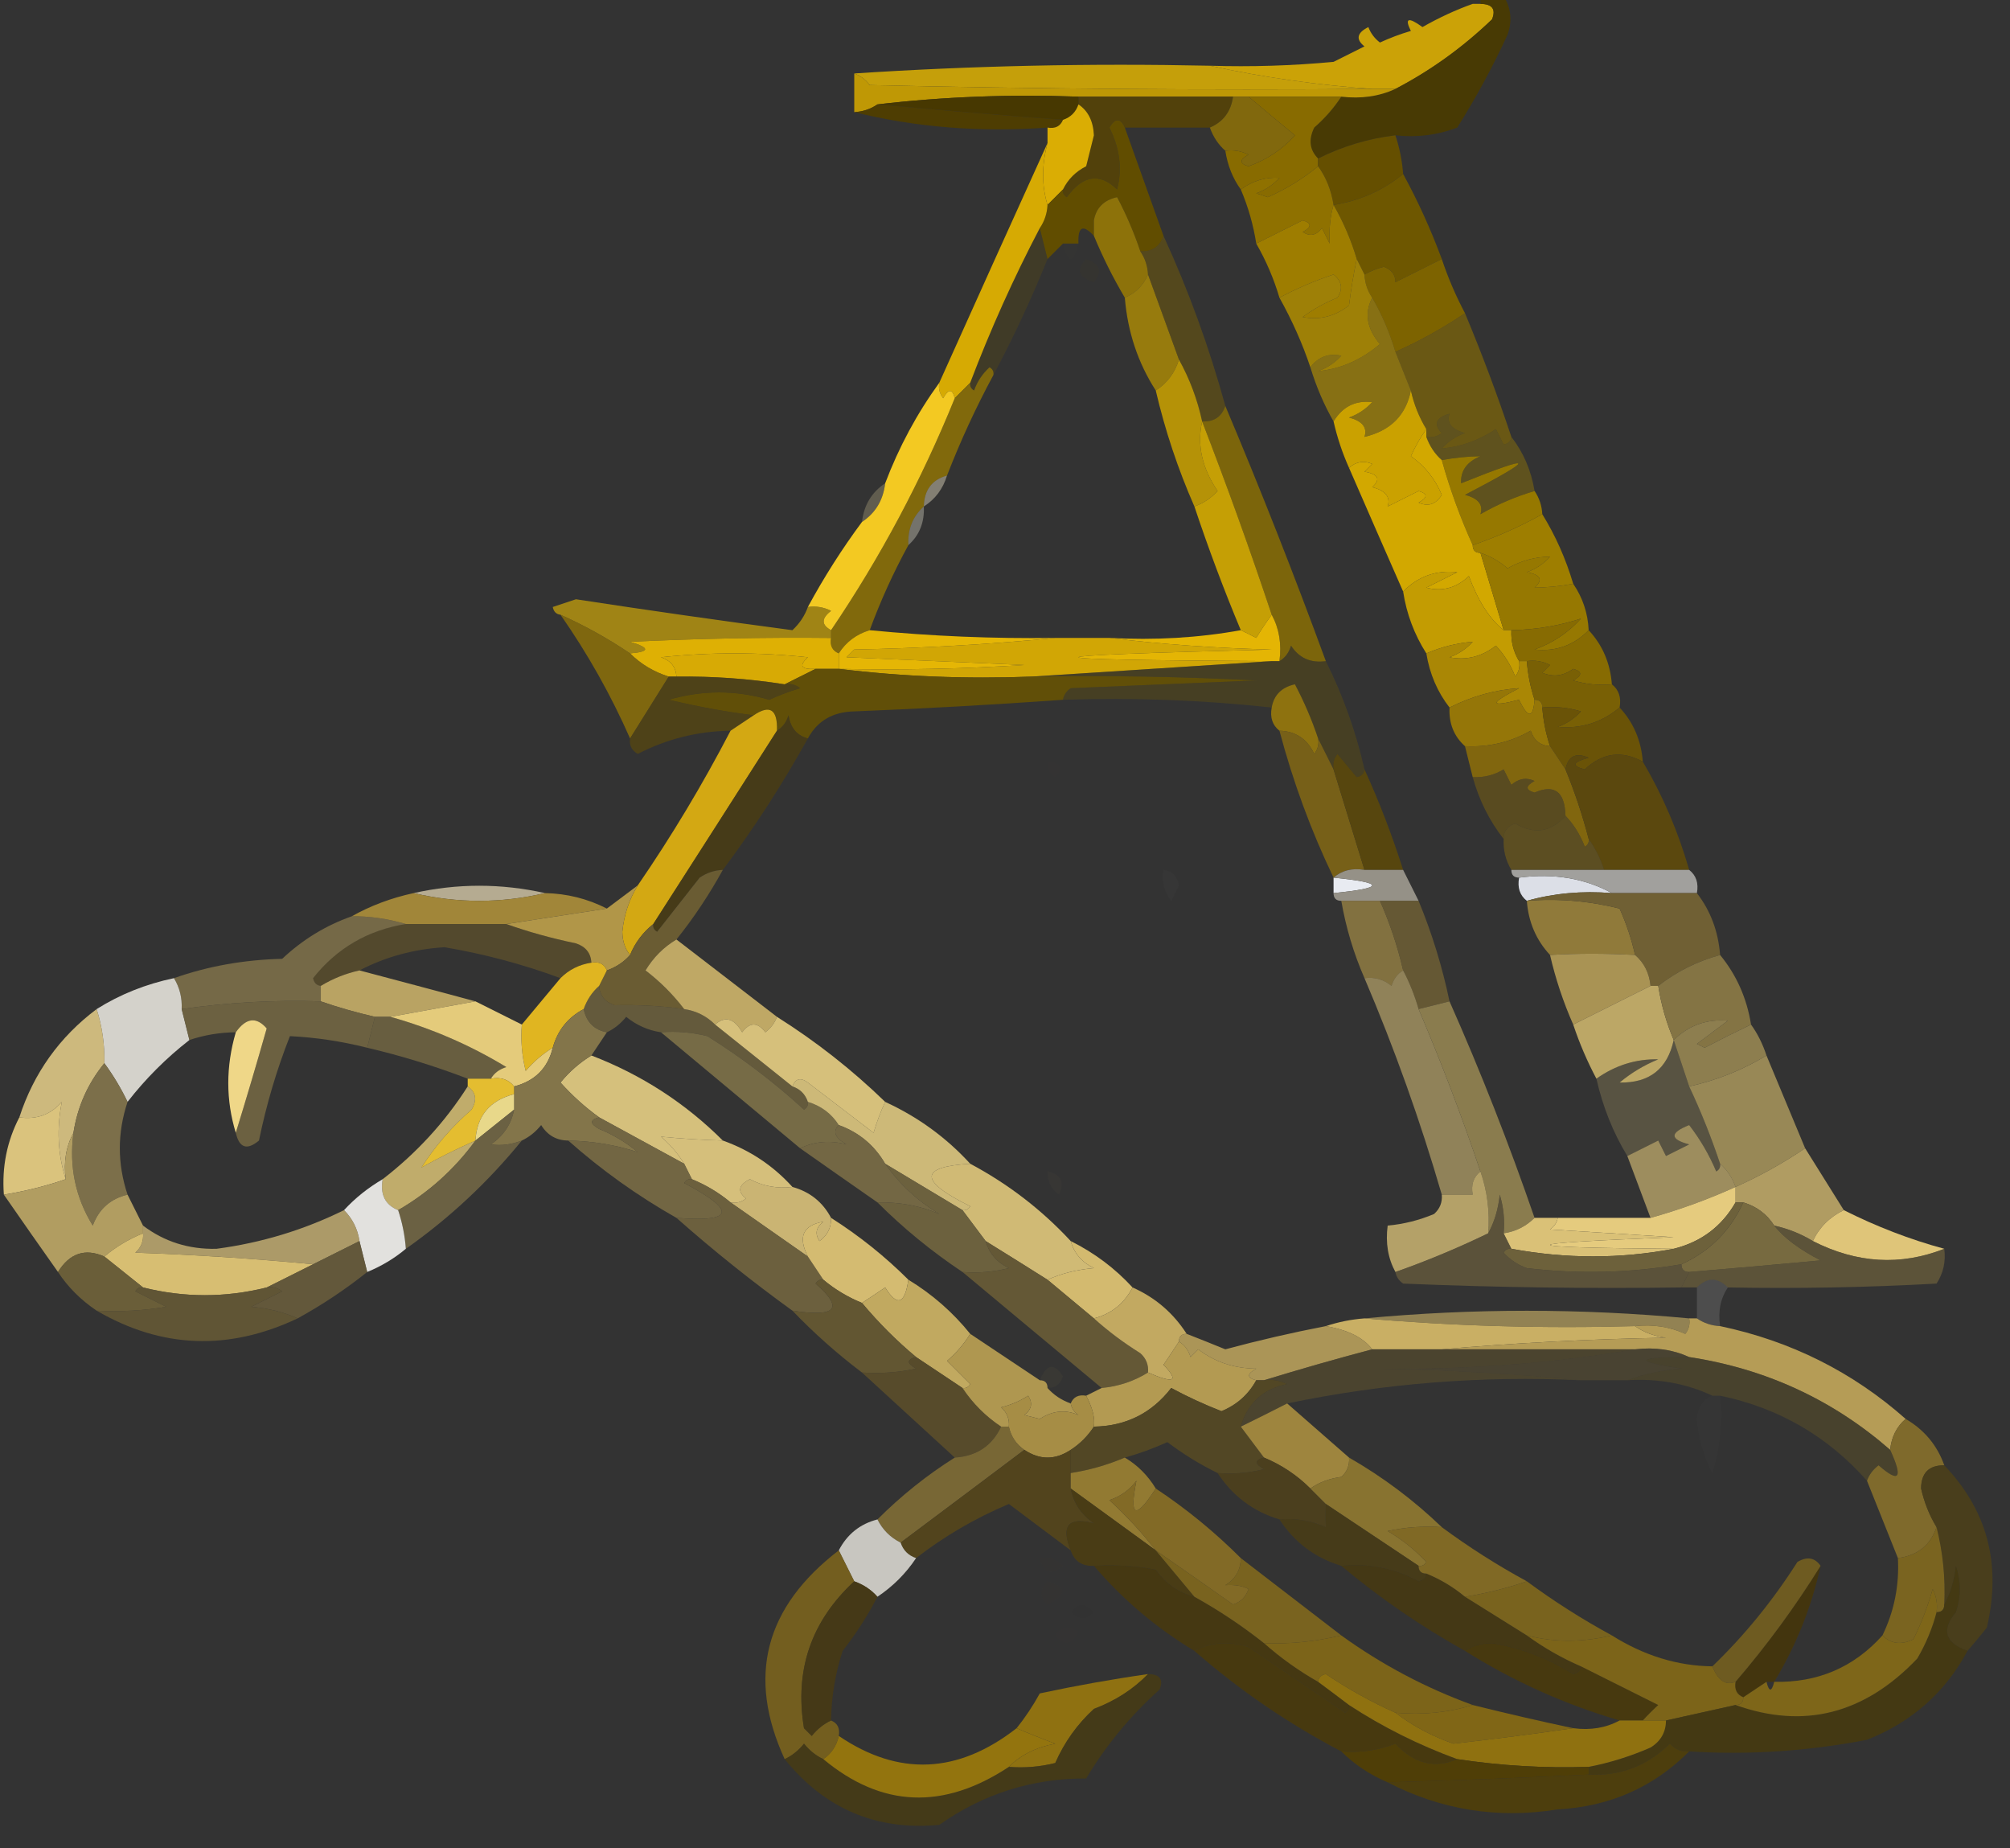 <?xml version="1.0" encoding="UTF-8"?> <svg xmlns="http://www.w3.org/2000/svg" xmlns:xlink="http://www.w3.org/1999/xlink" version="1.1" width="260px" height="239px" style="shape-rendering:geometricPrecision; text-rendering:geometricPrecision; image-rendering:optimizeQuality; fill-rule:evenodd; clip-rule:evenodd"><rect width="100%" height="100%" fill="#333333" stroke="none"/><g><path style="opacity:0.016" fill="#644d00" d="M 188.5,-0.5 C 189.167,-0.5 189.833,-0.5 190.5,-0.5C 190.5,-0.167 190.5,0.167 190.5,0.5C 189.508,0.672 188.842,0.338 188.5,-0.5 Z"></path></g><g><path style="opacity:0.924" fill="#d7ab04" d="M 190.5,0.5 C 190.833,0.5 191.167,0.5 191.5,0.5C 193.028,0.517 193.528,1.184 193,2.5C 189.215,6.131 185.049,9.131 180.5,11.5C 179.5,11.5 178.5,11.5 177.5,11.5C 170.425,11.006 163.425,10.006 156.5,8.5C 161.844,8.666 167.177,8.499 172.5,8C 173.833,7.333 175.167,6.667 176.5,6C 175.346,5.086 175.513,4.253 177,3.5C 177.308,4.308 177.808,4.975 178.5,5.5C 179.795,4.902 181.128,4.402 182.5,4C 181.66,2.334 182.16,2.167 184,3.5C 186.166,2.269 188.333,1.269 190.5,0.5 Z"></path></g><g><path style="opacity:0.853" fill="#dfb204" d="M 110.5,9.5 C 125.658,8.504 140.991,8.17 156.5,8.5C 163.425,10.006 170.425,11.006 177.5,11.5C 155.831,11.667 134.164,11.5 112.5,11C 111.956,10.283 111.289,9.783 110.5,9.5 Z"></path></g><g><path style="opacity:0.915" fill="#4b3b00" d="M 191.5,0.5 C 191.5,0.167 191.5,-0.167 191.5,-0.5C 192.5,-0.5 193.5,-0.5 194.5,-0.5C 195.473,1.068 195.64,2.735 195,4.5C 193.102,8.628 190.935,12.628 188.5,16.5C 185.914,17.48 183.247,17.813 180.5,17.5C 176.993,17.921 173.659,18.921 170.5,20.5C 169.402,19.399 169.235,18.066 170,16.5C 171.376,15.295 172.542,13.962 173.5,12.5C 176.059,12.802 178.393,12.468 180.5,11.5C 185.049,9.131 189.215,6.131 193,2.5C 193.528,1.184 193.028,0.517 191.5,0.5 Z"></path></g><g><path style="opacity:1" fill="#bf9805" d="M 110.5,9.5 C 111.289,9.783 111.956,10.283 112.5,11C 134.164,11.5 155.831,11.667 177.5,11.5C 178.5,11.5 179.5,11.5 180.5,11.5C 178.393,12.468 176.059,12.802 173.5,12.5C 169.5,12.5 165.5,12.5 161.5,12.5C 160.833,12.5 160.167,12.5 159.5,12.5C 152.833,12.5 146.167,12.5 139.5,12.5C 130.651,12.174 121.984,12.507 113.5,13.5C 112.609,14.11 111.609,14.443 110.5,14.5C 110.5,12.833 110.5,11.167 110.5,9.5 Z"></path></g><g><path style="opacity:1" fill="#52410b" d="M 139.5,13.5 C 139.5,13.167 139.5,12.833 139.5,12.5C 146.167,12.5 152.833,12.5 159.5,12.5C 159.229,14.431 158.229,15.764 156.5,16.5C 152.833,16.5 149.167,16.5 145.5,16.5C 144.923,15.227 144.257,15.227 143.5,16.5C 144.851,19.174 145.185,21.841 144.5,24.5C 142.245,22.312 140.078,22.645 138,25.5C 137.601,25.272 137.435,24.938 137.5,24.5C 138.145,23.188 139.145,22.188 140.5,21.5C 140.833,20.167 141.167,18.833 141.5,17.5C 141.415,15.667 140.748,14.334 139.5,13.5 Z"></path></g><g><path style="opacity:1" fill="#473801" d="M 139.5,12.5 C 139.5,12.833 139.5,13.167 139.5,13.5C 139.167,14.5 138.5,15.167 137.5,15.5C 129.369,14.893 121.369,14.226 113.5,13.5C 121.984,12.507 130.651,12.174 139.5,12.5 Z"></path></g><g><path style="opacity:0.962" fill="#4f3e00" d="M 113.5,13.5 C 121.369,14.226 129.369,14.893 137.5,15.5C 137.158,16.338 136.492,16.672 135.5,16.5C 126.766,17.135 118.433,16.468 110.5,14.5C 111.609,14.443 112.609,14.11 113.5,13.5 Z"></path></g><g><path style="opacity:0.999" fill="#daad04" d="M 139.5,13.5 C 140.748,14.334 141.415,15.667 141.5,17.5C 141.167,18.833 140.833,20.167 140.5,21.5C 139.145,22.188 138.145,23.188 137.5,24.5C 136.833,25.167 136.167,25.833 135.5,26.5C 134.742,24.018 134.742,21.352 135.5,18.5C 135.5,17.833 135.5,17.167 135.5,16.5C 136.492,16.672 137.158,16.338 137.5,15.5C 138.5,15.167 139.167,14.5 139.5,13.5 Z"></path></g><g><path style="opacity:1" fill="#81680d" d="M 159.5,12.5 C 160.167,12.5 160.833,12.5 161.5,12.5C 163.469,14.159 165.469,15.825 167.5,17.5C 165.882,19.316 163.882,20.649 161.5,21.5C 160.304,21.154 160.304,20.654 161.5,20C 160.552,19.517 159.552,19.351 158.5,19.5C 157.599,18.709 156.932,17.709 156.5,16.5C 158.229,15.764 159.229,14.431 159.5,12.5 Z"></path></g><g><path style="opacity:1" fill="#886b00" d="M 161.5,12.5 C 165.5,12.5 169.5,12.5 173.5,12.5C 172.542,13.962 171.376,15.295 170,16.5C 169.235,18.066 169.402,19.399 170.5,20.5C 170.5,20.833 170.5,21.167 170.5,21.5C 168.559,23.104 166.393,24.437 164,25.5C 163.5,25.333 163,25.167 162.5,25C 163.672,24.581 164.672,23.915 165.5,23C 163.718,22.878 162.052,23.378 160.5,24.5C 159.463,23.07 158.796,21.403 158.5,19.5C 159.552,19.351 160.552,19.517 161.5,20C 160.304,20.654 160.304,21.154 161.5,21.5C 163.882,20.649 165.882,19.316 167.5,17.5C 165.469,15.825 163.469,14.159 161.5,12.5 Z"></path></g><g><path style="opacity:1" fill="#654f00" d="M 180.5,17.5 C 181.038,19.117 181.371,20.784 181.5,22.5C 178.912,24.625 175.912,25.958 172.5,26.5C 172.204,24.597 171.537,22.93 170.5,21.5C 170.5,21.167 170.5,20.833 170.5,20.5C 173.659,18.921 176.993,17.921 180.5,17.5 Z"></path></g><g><path style="opacity:1" fill="#6e5700" d="M 181.5,22.5 C 183.403,25.979 185.07,29.646 186.5,33.5C 184.527,34.487 182.527,35.487 180.5,36.5C 180.511,35.559 180.011,34.892 179,34.5C 178.098,34.743 177.265,35.077 176.5,35.5C 176.167,34.833 175.833,34.167 175.5,33.5C 174.773,31.046 173.773,28.713 172.5,26.5C 175.912,25.958 178.912,24.625 181.5,22.5 Z"></path></g><g><path style="opacity:1" fill="#8f7100" d="M 170.5,21.5 C 171.537,22.93 172.204,24.597 172.5,26.5C 172.071,27.953 171.904,29.619 172,31.5C 171.667,30.833 171.333,30.167 171,29.5C 170.282,30.451 169.449,30.617 168.5,30C 169.696,29.346 169.696,28.846 168.5,28.5C 166.473,29.513 164.473,30.513 162.5,31.5C 162.122,29.079 161.455,26.746 160.5,24.5C 162.052,23.378 163.718,22.878 165.5,23C 164.672,23.915 163.672,24.581 162.5,25C 163,25.167 163.5,25.333 164,25.5C 166.393,24.437 168.559,23.104 170.5,21.5 Z"></path></g><g><path style="opacity:1" fill="#614d00" d="M 145.5,16.5 C 147.164,21.15 148.831,25.817 150.5,30.5C 150.027,31.906 149.027,32.573 147.5,32.5C 146.7,30.104 145.7,27.771 144.5,25.5C 142.787,25.879 141.787,26.879 141.5,28.5C 138.947,27.349 137.614,28.349 137.5,31.5C 136.833,32.167 136.167,32.833 135.5,33.5C 135.167,32.167 134.833,30.833 134.5,29.5C 135.11,28.609 135.443,27.609 135.5,26.5C 136.167,25.833 136.833,25.167 137.5,24.5C 137.435,24.938 137.601,25.272 138,25.5C 140.078,22.645 142.245,22.312 144.5,24.5C 145.185,21.841 144.851,19.174 143.5,16.5C 144.257,15.227 144.923,15.227 145.5,16.5 Z M 141.5,28.5 C 141.5,29.167 141.5,29.833 141.5,30.5C 140.075,28.969 139.409,29.302 139.5,31.5C 138.833,31.5 138.167,31.5 137.5,31.5C 137.614,28.349 138.947,27.349 141.5,28.5 Z"></path></g><g><path style="opacity:0.004" fill="#634e00" d="M 141.5,30.5 C 141.158,31.338 140.492,31.672 139.5,31.5C 139.409,29.302 140.075,28.969 141.5,30.5 Z"></path></g><g><path style="opacity:0.006" fill="#d0a600" d="M 137.5,31.5 C 138.167,31.5 138.833,31.5 139.5,31.5C 138.833,34.167 138.167,34.167 137.5,31.5 Z"></path></g><g><path style="opacity:1" fill="#9e7d00" d="M 172.5,26.5 C 173.773,28.713 174.773,31.046 175.5,33.5C 175.094,35.405 174.761,37.405 174.5,39.5C 172.669,40.929 170.669,41.429 168.5,41C 169.891,39.98 171.391,39.147 173,38.5C 173.749,37.365 173.583,36.365 172.5,35.5C 170.055,36.312 167.722,37.312 165.5,38.5C 164.773,36.046 163.773,33.713 162.5,31.5C 164.473,30.513 166.473,29.513 168.5,28.5C 169.696,28.846 169.696,29.346 168.5,30C 169.449,30.617 170.282,30.451 171,29.5C 171.333,30.167 171.667,30.833 172,31.5C 171.904,29.619 172.071,27.953 172.5,26.5 Z"></path></g><g><path style="opacity:0.059" fill="#5f4b00" d="M 140.5,33.5 C 142.332,34.141 142.665,35.141 141.5,36.5C 139.481,35.867 139.147,34.867 140.5,33.5 Z"></path></g><g><path style="opacity:0.798" fill="#a48200" d="M 147.5,32.5 C 148.11,33.391 148.443,34.391 148.5,35.5C 147.9,36.9 146.9,37.9 145.5,38.5C 143.975,35.921 142.641,33.254 141.5,30.5C 141.5,29.833 141.5,29.167 141.5,28.5C 141.787,26.879 142.787,25.879 144.5,25.5C 145.7,27.771 146.7,30.104 147.5,32.5 Z"></path></g><g><path style="opacity:0.992" fill="#7e6400" d="M 186.5,33.5 C 187.305,35.915 188.305,38.249 189.5,40.5C 186.661,42.42 183.661,44.087 180.5,45.5C 179.758,43.02 178.758,40.687 177.5,38.5C 176.89,37.609 176.557,36.609 176.5,35.5C 177.265,35.077 178.098,34.743 179,34.5C 180.011,34.892 180.511,35.559 180.5,36.5C 182.527,35.487 184.527,34.487 186.5,33.5 Z"></path></g><g><path style="opacity:0.235" fill="#6e5800" d="M 134.5,29.5 C 134.833,30.833 135.167,32.167 135.5,33.5C 133.425,38.648 131.092,43.648 128.5,48.5C 128.565,48.062 128.399,47.728 128,47.5C 127.085,48.328 126.419,49.328 126,50.5C 125.601,50.272 125.435,49.938 125.5,49.5C 128.13,42.588 131.13,35.922 134.5,29.5 Z"></path></g><g><path style="opacity:0.981" fill="#d9ac03" d="M 135.5,18.5 C 134.742,21.352 134.742,24.018 135.5,26.5C 135.443,27.609 135.11,28.609 134.5,29.5C 131.13,35.922 128.13,42.588 125.5,49.5C 124.833,50.167 124.167,50.833 123.5,51.5C 123.19,50.262 122.69,50.262 122,51.5C 121.536,50.906 121.369,50.239 121.5,49.5C 126.192,39.055 130.859,28.721 135.5,18.5 Z"></path></g><g><path style="opacity:0.864" fill="#af8c00" d="M 175.5,33.5 C 175.833,34.167 176.167,34.833 176.5,35.5C 176.557,36.609 176.89,37.609 177.5,38.5C 176.463,40.493 176.797,42.493 178.5,44.5C 176.07,46.556 173.403,47.723 170.5,48C 171.672,47.581 172.672,46.915 173.5,46C 171.86,45.652 170.527,46.152 169.5,47.5C 168.483,44.456 167.149,41.456 165.5,38.5C 167.722,37.312 170.055,36.312 172.5,35.5C 173.583,36.365 173.749,37.365 173,38.5C 171.391,39.147 169.891,39.98 168.5,41C 170.669,41.429 172.669,40.929 174.5,39.5C 174.761,37.405 175.094,35.405 175.5,33.5 Z"></path></g><g><path style="opacity:0.743" fill="#ba9400" d="M 148.5,35.5 C 149.846,39.207 151.179,42.874 152.5,46.5C 151.978,48.219 150.978,49.553 149.5,50.5C 147.194,46.916 145.861,42.916 145.5,38.5C 146.9,37.9 147.9,36.9 148.5,35.5 Z"></path></g><g><path style="opacity:0.425" fill="#816700" d="M 150.5,30.5 C 153.743,37.558 156.41,44.891 158.5,52.5C 158.027,53.906 157.027,54.573 155.5,54.5C 154.892,51.673 153.892,49.007 152.5,46.5C 151.179,42.874 149.846,39.207 148.5,35.5C 148.443,34.391 148.11,33.391 147.5,32.5C 149.027,32.573 150.027,31.906 150.5,30.5 Z"></path></g><g><path style="opacity:0.612" fill="#8c7000" d="M 189.5,40.5 C 191.695,45.751 193.695,51.084 195.5,56.5C 195.44,57.043 195.107,57.376 194.5,57.5C 194.167,56.833 193.833,56.167 193.5,55.5C 191.271,56.963 188.937,57.797 186.5,58C 187.328,57.085 188.328,56.419 189.5,56C 187.776,55.552 187.109,54.718 187.5,53.5C 185.729,54.035 185.396,54.869 186.5,56C 185.906,56.464 185.239,56.631 184.5,56.5C 184.5,56.167 184.5,55.833 184.5,55.5C 183.559,53.95 182.893,52.284 182.5,50.5C 181.833,48.833 181.167,47.167 180.5,45.5C 183.661,44.087 186.661,42.42 189.5,40.5 Z"></path></g><g><path style="opacity:0.604" fill="#be9800" d="M 177.5,38.5 C 178.758,40.687 179.758,43.02 180.5,45.5C 181.167,47.167 181.833,48.833 182.5,50.5C 181.865,53.706 179.865,55.706 176.5,56.5C 176.891,55.282 176.224,54.448 174.5,54C 175.672,53.581 176.672,52.915 177.5,52C 175.332,51.751 173.665,52.584 172.5,54.5C 171.264,52.351 170.264,50.018 169.5,47.5C 170.527,46.152 171.86,45.652 173.5,46C 172.672,46.915 171.672,47.581 170.5,48C 173.403,47.723 176.07,46.556 178.5,44.5C 176.797,42.493 176.463,40.493 177.5,38.5 Z"></path></g><g><path style="opacity:0.854" fill="#cca300" d="M 152.5,46.5 C 153.892,49.007 154.892,51.673 155.5,54.5C 154.818,57.536 155.484,60.536 157.5,63.5C 156.643,64.425 155.643,65.092 154.5,65.5C 152.374,60.667 150.707,55.667 149.5,50.5C 150.978,49.553 151.978,48.219 152.5,46.5 Z"></path></g><g><path style="opacity:1" fill="#caa100" d="M 182.5,50.5 C 182.893,52.284 183.559,53.95 184.5,55.5C 183.751,56.531 183.085,57.698 182.5,59C 184.303,60.262 185.636,61.929 186.5,64C 185.725,65.23 184.725,65.563 183.5,65C 184.696,64.346 184.696,63.846 183.5,63.5C 182.167,64.167 180.833,64.833 179.5,65.5C 179.891,64.281 179.224,63.448 177.5,63C 178.634,61.984 178.301,61.317 176.5,61C 176.833,60.667 177.167,60.333 177.5,60C 176.423,59.53 175.423,59.697 174.5,60.5C 173.637,58.579 172.971,56.579 172.5,54.5C 173.665,52.584 175.332,51.751 177.5,52C 176.672,52.915 175.672,53.581 174.5,54C 176.224,54.448 176.891,55.282 176.5,56.5C 179.865,55.706 181.865,53.706 182.5,50.5 Z"></path></g><g><path style="opacity:0.419" fill="#9c7c00" d="M 195.5,56.5 C 197.065,58.509 198.065,60.843 198.5,63.5C 196.072,64.212 193.739,65.212 191.5,66.5C 191.891,65.281 191.224,64.448 189.5,64C 198.871,59.107 198.705,58.607 189,62.5C 188.911,60.887 189.745,59.72 191.5,59C 189.893,59.019 188.226,59.185 186.5,59.5C 185.599,58.709 184.932,57.709 184.5,56.5C 185.239,56.631 185.906,56.464 186.5,56C 185.396,54.869 185.729,54.035 187.5,53.5C 187.109,54.718 187.776,55.552 189.5,56C 188.328,56.419 187.328,57.085 186.5,58C 188.937,57.797 191.271,56.963 193.5,55.5C 193.833,56.167 194.167,56.833 194.5,57.5C 195.107,57.376 195.44,57.043 195.5,56.5 Z"></path></g><g><path style="opacity:0.777" fill="#917400" d="M 158.5,52.5 C 163.066,63.315 167.399,74.315 171.5,85.5C 169.549,85.773 168.049,85.107 167,83.5C 166.722,84.416 166.222,85.082 165.5,85.5C 165.795,83.265 165.461,81.265 164.5,79.5C 161.699,71.097 158.699,62.764 155.5,54.5C 157.027,54.573 158.027,53.906 158.5,52.5 Z"></path></g><g><path style="opacity:1" fill="#81690c" d="M 128.5,48.5 C 126.24,52.687 124.24,57.021 122.5,61.5C 120.554,62.035 119.554,63.368 119.5,65.5C 118.069,66.78 117.402,68.447 117.5,70.5C 115.562,74.043 113.895,77.71 112.5,81.5C 110.77,82.026 109.436,83.026 108.5,84.5C 107.662,84.158 107.328,83.492 107.5,82.5C 107.5,82.167 107.5,81.833 107.5,81.5C 113.864,72.108 119.197,62.108 123.5,51.5C 124.167,50.833 124.833,50.167 125.5,49.5C 125.435,49.938 125.601,50.272 126,50.5C 126.419,49.328 127.085,48.328 128,47.5C 128.399,47.728 128.565,48.062 128.5,48.5 Z"></path></g><g><path style="opacity:0.224" fill="#feeeb0" d="M 114.5,62.5 C 114.25,64.674 113.25,66.341 111.5,67.5C 111.75,65.326 112.75,63.659 114.5,62.5 Z"></path></g><g><path style="opacity:1" fill="#f3c922" d="M 121.5,49.5 C 121.369,50.239 121.536,50.906 122,51.5C 122.69,50.262 123.19,50.262 123.5,51.5C 119.197,62.108 113.864,72.108 107.5,81.5C 106.226,80.811 106.226,79.977 107.5,79C 106.552,78.517 105.552,78.35 104.5,78.5C 106.597,74.628 108.931,70.961 111.5,67.5C 113.25,66.341 114.25,64.674 114.5,62.5C 116.276,57.815 118.609,53.482 121.5,49.5 Z"></path></g><g><path style="opacity:0.451" fill="#e4dcc1" d="M 122.5,61.5 C 121.974,63.23 120.974,64.564 119.5,65.5C 119.554,63.368 120.554,62.035 122.5,61.5 Z"></path></g><g><path style="opacity:0.353" fill="#ede8d5" d="M 119.5,65.5 C 119.598,67.553 118.931,69.22 117.5,70.5C 117.402,68.447 118.069,66.78 119.5,65.5 Z"></path></g><g><path style="opacity:1" fill="#967800" d="M 198.5,63.5 C 199.11,64.391 199.443,65.391 199.5,66.5C 196.622,68.105 193.622,69.439 190.5,70.5C 188.888,66.942 187.555,63.275 186.5,59.5C 188.226,59.185 189.893,59.019 191.5,59C 189.745,59.72 188.911,60.887 189,62.5C 198.705,58.607 198.871,59.107 189.5,64C 191.224,64.448 191.891,65.281 191.5,66.5C 193.739,65.212 196.072,64.212 198.5,63.5 Z"></path></g><g><path style="opacity:1" fill="#d2a800" d="M 184.5,55.5 C 184.5,55.833 184.5,56.167 184.5,56.5C 184.932,57.709 185.599,58.709 186.5,59.5C 187.555,63.275 188.888,66.942 190.5,70.5C 190.5,71.167 190.833,71.5 191.5,71.5C 192.508,74.844 193.508,78.177 194.5,81.5C 192.706,80.07 191.206,77.737 190,74.5C 188.401,76.036 186.567,76.536 184.5,76C 185.833,75.333 187.167,74.667 188.5,74C 185.758,73.705 183.425,74.538 181.5,76.5C 179.184,71.239 176.85,65.905 174.5,60.5C 175.423,59.697 176.423,59.53 177.5,60C 177.167,60.333 176.833,60.667 176.5,61C 178.301,61.317 178.634,61.984 177.5,63C 179.224,63.448 179.891,64.281 179.5,65.5C 180.833,64.833 182.167,64.167 183.5,63.5C 184.696,63.846 184.696,64.346 183.5,65C 184.725,65.563 185.725,65.23 186.5,64C 185.636,61.929 184.303,60.262 182.5,59C 183.085,57.698 183.751,56.531 184.5,55.5 Z"></path></g><g><path style="opacity:1" fill="#967801" d="M 191.5,71.5 C 192.756,71.904 193.923,72.57 195,73.5C 196.798,72.496 198.632,71.996 200.5,72C 199.672,72.915 198.672,73.581 197.5,74C 199.301,74.317 199.634,74.984 198.5,76C 200.107,75.981 201.774,75.815 203.5,75.5C 204.73,77.297 205.396,79.297 205.5,81.5C 203.575,83.462 201.242,84.295 198.5,84C 200.844,83.163 202.844,81.829 204.5,80C 201.682,80.927 198.682,81.427 195.5,81.5C 195.167,81.5 194.833,81.5 194.5,81.5C 193.508,78.177 192.508,74.844 191.5,71.5 Z"></path></g><g><path style="opacity:1" fill="#9e7e00" d="M 199.5,66.5 C 201.204,69.256 202.537,72.256 203.5,75.5C 201.774,75.815 200.107,75.981 198.5,76C 199.634,74.984 199.301,74.317 197.5,74C 198.672,73.581 199.672,72.915 200.5,72C 198.632,71.996 196.798,72.496 195,73.5C 193.923,72.57 192.756,71.904 191.5,71.5C 190.833,71.5 190.5,71.167 190.5,70.5C 193.622,69.439 196.622,68.105 199.5,66.5 Z"></path></g><g><path style="opacity:0.903" fill="#d4aa01" d="M 155.5,54.5 C 158.699,62.764 161.699,71.097 164.5,79.5C 163.842,80.398 163.176,81.398 162.5,82.5C 161.817,82.137 161.15,81.804 160.5,81.5C 158.303,76.244 156.303,70.911 154.5,65.5C 155.643,65.092 156.643,64.425 157.5,63.5C 155.484,60.536 154.818,57.536 155.5,54.5 Z"></path></g><g><path style="opacity:0.6" fill="#eabb03" d="M 104.5,78.5 C 105.552,78.35 106.552,78.517 107.5,79C 106.226,79.977 106.226,80.811 107.5,81.5C 107.5,81.833 107.5,82.167 107.5,82.5C 99.037,82.41 90.371,82.577 81.5,83C 84.097,83.779 84.097,84.279 81.5,84.5C 78.634,82.567 75.634,80.901 72.5,79.5C 71.957,79.44 71.624,79.107 71.5,78.5C 72.5,78.167 73.5,77.833 74.5,77.5C 83.842,78.93 93.175,80.263 102.5,81.5C 103.425,80.643 104.092,79.643 104.5,78.5 Z"></path></g><g><path style="opacity:1" fill="#c39c02" d="M 194.5,81.5 C 194.833,81.5 195.167,81.5 195.5,81.5C 195.433,82.959 195.766,84.292 196.5,85.5C 196.631,86.239 196.464,86.906 196,87.5C 195.417,85.998 194.584,84.665 193.5,83.5C 191.669,84.929 189.669,85.429 187.5,85C 188.672,84.581 189.672,83.915 190.5,83C 188.494,83.15 186.494,83.65 184.5,84.5C 182.94,82.046 181.94,79.38 181.5,76.5C 183.425,74.538 185.758,73.705 188.5,74C 187.167,74.667 185.833,75.333 184.5,76C 186.567,76.536 188.401,76.036 190,74.5C 191.206,77.737 192.706,80.07 194.5,81.5 Z"></path></g><g><path style="opacity:0.981" fill="#d4a805" d="M 136.5,82.5 C 138.833,82.5 141.167,82.5 143.5,82.5C 150.321,83.329 157.321,83.829 164.5,84C 131.173,84.833 131.173,85.333 164.5,85.5C 154.167,86.167 143.833,86.833 133.5,87.5C 124.983,87.826 116.65,87.493 108.5,86.5C 116.507,86.666 124.507,86.5 132.5,86C 124.833,85.667 117.167,85.333 109.5,85C 109.833,84.667 110.167,84.333 110.5,84C 119.343,83.83 128.01,83.33 136.5,82.5 Z"></path></g><g><path style="opacity:1" fill="#deb004" d="M 107.5,82.5 C 107.328,83.492 107.662,84.158 108.5,84.5C 108.5,85.167 108.5,85.833 108.5,86.5C 107.5,86.5 106.5,86.5 105.5,86.5C 103.621,86.607 103.288,86.107 104.5,85C 98.167,84.333 91.833,84.333 85.5,85C 86.756,85.417 87.423,86.25 87.5,87.5C 87.167,87.5 86.833,87.5 86.5,87.5C 84.566,86.89 82.899,85.89 81.5,84.5C 84.097,84.279 84.097,83.779 81.5,83C 90.371,82.577 99.037,82.41 107.5,82.5 Z"></path></g><g><path style="opacity:1" fill="#e4b504" d="M 164.5,79.5 C 165.461,81.265 165.795,83.265 165.5,85.5C 165.167,85.5 164.833,85.5 164.5,85.5C 131.173,85.333 131.173,84.833 164.5,84C 157.321,83.829 150.321,83.329 143.5,82.5C 149.358,82.822 155.025,82.489 160.5,81.5C 161.15,81.804 161.817,82.137 162.5,82.5C 163.176,81.398 163.842,80.398 164.5,79.5 Z"></path></g><g><path style="opacity:1" fill="#876b02" d="M 205.5,81.5 C 207.293,83.426 208.293,85.759 208.5,88.5C 206.801,88.66 205.134,88.493 203.5,88C 204.696,87.346 204.696,86.846 203.5,86.5C 202.232,87.428 200.899,87.595 199.5,87C 199.833,86.667 200.167,86.333 200.5,86C 199.552,85.517 198.552,85.35 197.5,85.5C 197.167,85.5 196.833,85.5 196.5,85.5C 195.766,84.292 195.433,82.959 195.5,81.5C 198.682,81.427 201.682,80.927 204.5,80C 202.844,81.829 200.844,83.163 198.5,84C 201.242,84.295 203.575,83.462 205.5,81.5 Z"></path></g><g><path style="opacity:1" fill="#d7aa05" d="M 105.5,86.5 C 104.167,87.167 102.833,87.833 101.5,88.5C 96.87,87.77 92.203,87.437 87.5,87.5C 87.423,86.25 86.756,85.417 85.5,85C 91.833,84.333 98.167,84.333 104.5,85C 103.288,86.107 103.621,86.607 105.5,86.5 Z"></path></g><g><path style="opacity:1" fill="#e5b605" d="M 112.5,81.5 C 120.475,82.276 128.475,82.61 136.5,82.5C 128.01,83.33 119.343,83.83 110.5,84C 110.167,84.333 109.833,84.667 109.5,85C 117.167,85.333 124.833,85.667 132.5,86C 124.507,86.5 116.507,86.666 108.5,86.5C 108.5,85.833 108.5,85.167 108.5,84.5C 109.436,83.026 110.77,82.026 112.5,81.5 Z"></path></g><g><path style="opacity:1" fill="#aa8705" d="M 196.5,85.5 C 196.833,85.5 197.167,85.5 197.5,85.5C 197.629,87.216 197.962,88.883 198.5,90.5C 198.316,92.925 197.649,92.925 196.5,90.5C 192.633,91.487 192.633,90.987 196.5,89C 193.39,89.209 190.39,90.042 187.5,91.5C 185.935,89.491 184.935,87.157 184.5,84.5C 186.494,83.65 188.494,83.15 190.5,83C 189.672,83.915 188.672,84.581 187.5,85C 189.669,85.429 191.669,84.929 193.5,83.5C 194.584,84.665 195.417,85.998 196,87.5C 196.464,86.906 196.631,86.239 196.5,85.5 Z"></path></g><g><path style="opacity:0.765" fill="#967705" d="M 72.5,79.5 C 75.634,80.901 78.634,82.567 81.5,84.5C 82.899,85.89 84.566,86.89 86.5,87.5C 84.819,90.203 83.153,92.87 81.5,95.5C 79.024,89.883 76.024,84.549 72.5,79.5 Z"></path></g><g><path style="opacity:0.889" fill="#675203" d="M 105.5,86.5 C 106.5,86.5 107.5,86.5 108.5,86.5C 116.65,87.493 124.983,87.826 133.5,87.5C 143.172,87.334 152.839,87.5 162.5,88C 154.5,88.333 146.5,88.667 138.5,89C 137.944,89.383 137.611,89.883 137.5,90.5C 128.515,91.142 119.515,91.642 110.5,92C 107.723,92.061 105.723,93.228 104.5,95.5C 103.069,95.119 102.236,94.119 102,92.5C 101.722,93.416 101.222,94.082 100.5,94.5C 100.598,91.752 99.598,91.086 97.5,92.5C 94.157,92.104 90.491,91.437 86.5,90.5C 90.851,89.225 95.184,89.225 99.5,90.5C 100.795,89.902 102.128,89.402 103.5,89C 102.906,88.536 102.239,88.369 101.5,88.5C 102.833,87.833 104.167,87.167 105.5,86.5 Z"></path></g><g><path style="opacity:0.325" fill="#715904" d="M 171.5,85.5 C 173.728,89.957 175.394,94.624 176.5,99.5C 176.44,100.043 176.107,100.376 175.5,100.5C 174.667,99.5 173.833,98.5 173,97.5C 172.536,98.094 172.369,98.761 172.5,99.5C 171.833,98.167 171.167,96.833 170.5,95.5C 169.7,93.104 168.7,90.771 167.5,88.5C 165.787,88.879 164.787,89.879 164.5,91.5C 155.584,90.529 146.584,90.196 137.5,90.5C 137.611,89.883 137.944,89.383 138.5,89C 146.5,88.667 154.5,88.333 162.5,88C 152.839,87.5 143.172,87.334 133.5,87.5C 143.833,86.833 154.167,86.167 164.5,85.5C 164.833,85.5 165.167,85.5 165.5,85.5C 166.222,85.082 166.722,84.416 167,83.5C 168.049,85.107 169.549,85.773 171.5,85.5 Z"></path></g><g><path style="opacity:0.814" fill="#a38108" d="M 170.5,95.5 C 170.631,96.239 170.464,96.906 170,97.5C 169.092,95.561 167.592,94.561 165.5,94.5C 164.596,93.791 164.263,92.791 164.5,91.5C 164.787,89.879 165.787,88.879 167.5,88.5C 168.7,90.771 169.7,93.104 170.5,95.5 Z"></path></g><g><path style="opacity:0.577" fill="#624d04" d="M 86.5,87.5 C 86.833,87.5 87.167,87.5 87.5,87.5C 92.203,87.437 96.87,87.77 101.5,88.5C 102.239,88.369 102.906,88.536 103.5,89C 102.128,89.402 100.795,89.902 99.5,90.5C 95.184,89.225 90.851,89.225 86.5,90.5C 90.491,91.437 94.157,92.104 97.5,92.5C 96.5,93.167 95.5,93.833 94.5,94.5C 90.264,94.559 86.264,95.559 82.5,97.5C 81.703,97.043 81.369,96.376 81.5,95.5C 83.153,92.87 84.819,90.203 86.5,87.5 Z"></path></g><g><path style="opacity:1" fill="#796005" d="M 197.5,85.5 C 198.552,85.35 199.552,85.517 200.5,86C 200.167,86.333 199.833,86.667 199.5,87C 200.899,87.595 202.232,87.428 203.5,86.5C 204.696,86.846 204.696,87.346 203.5,88C 205.134,88.493 206.801,88.66 208.5,88.5C 209.404,89.209 209.737,90.209 209.5,91.5C 207.168,93.444 204.502,94.278 201.5,94C 202.672,93.581 203.672,92.915 204.5,92C 202.866,91.507 201.199,91.34 199.5,91.5C 199.5,90.833 199.167,90.5 198.5,90.5C 197.962,88.883 197.629,87.216 197.5,85.5 Z"></path></g><g><path style="opacity:1" fill="#957608" d="M 198.5,90.5 C 199.167,90.5 199.5,90.833 199.5,91.5C 199.629,93.216 199.962,94.883 200.5,96.5C 199.25,96.423 198.417,95.756 198,94.5C 195.379,95.992 192.545,96.658 189.5,96.5C 188.069,95.22 187.402,93.553 187.5,91.5C 190.39,90.042 193.39,89.209 196.5,89C 192.633,90.987 192.633,91.487 196.5,90.5C 197.649,92.925 198.316,92.925 198.5,90.5 Z"></path></g><g><path style="opacity:1" fill="#6a5307" d="M 199.5,91.5 C 201.199,91.34 202.866,91.507 204.5,92C 203.672,92.915 202.672,93.581 201.5,94C 204.502,94.278 207.168,93.444 209.5,91.5C 211.293,93.426 212.293,95.759 212.5,98.5C 209.77,97.019 207.27,97.353 205,99.5C 203.238,99.056 203.405,98.556 205.5,98C 203.843,97.275 202.843,97.775 202.5,99.5C 201.833,98.5 201.167,97.5 200.5,96.5C 199.962,94.883 199.629,93.216 199.5,91.5 Z"></path></g><g><path style="opacity:0.952" fill="#85690d" d="M 200.5,96.5 C 201.167,97.5 201.833,98.5 202.5,99.5C 203.698,102.426 204.698,105.426 205.5,108.5C 205.565,108.938 205.399,109.272 205,109.5C 204.392,107.934 203.558,106.6 202.5,105.5C 202.412,102.381 201.079,101.381 198.5,102.5C 197.304,102.154 197.304,101.654 198.5,101C 197.451,100.508 196.451,100.674 195.5,101.5C 195.167,100.833 194.833,100.167 194.5,99.5C 193.264,100.246 191.93,100.579 190.5,100.5C 190.167,99.167 189.833,97.833 189.5,96.5C 192.545,96.658 195.379,95.992 198,94.5C 198.417,95.756 199.25,96.423 200.5,96.5 Z"></path></g><g><path style="opacity:1" fill="#d3a813" d="M 100.5,94.5 C 95.198,102.813 89.864,111.146 84.5,119.5C 83.143,120.59 82.143,121.924 81.5,123.5C 80.853,122.726 80.519,121.726 80.5,120.5C 80.719,118.307 81.385,116.307 82.5,114.5C 86.898,108.095 90.898,101.429 94.5,94.5C 95.5,93.833 96.5,93.167 97.5,92.5C 99.598,91.086 100.598,91.752 100.5,94.5 Z"></path></g><g><path style="opacity:0.007" fill="#9e7e0e" d="M 135.5,98.5 C 137.337,98.639 137.67,99.306 136.5,100.5C 135.702,100.043 135.369,99.376 135.5,98.5 Z"></path></g><g><path style="opacity:0.849" fill="#836813" d="M 165.5,94.5 C 167.592,94.561 169.092,95.561 170,97.5C 170.464,96.906 170.631,96.239 170.5,95.5C 171.167,96.833 171.833,98.167 172.5,99.5C 173.833,103.833 175.167,108.167 176.5,112.5C 174.901,112.232 173.568,112.566 172.5,113.5C 169.595,107.461 167.262,101.127 165.5,94.5 Z"></path></g><g><path style="opacity:1" fill="#57460e" d="M 176.5,99.5 C 178.402,103.655 180.069,107.989 181.5,112.5C 179.833,112.5 178.167,112.5 176.5,112.5C 175.167,108.167 173.833,103.833 172.5,99.5C 172.369,98.761 172.536,98.094 173,97.5C 173.833,98.5 174.667,99.5 175.5,100.5C 176.107,100.376 176.44,100.043 176.5,99.5 Z"></path></g><g><path style="opacity:1" fill="#5b480e" d="M 212.5,98.5 C 215.065,102.844 217.065,107.51 218.5,112.5C 214.833,112.5 211.167,112.5 207.5,112.5C 207.011,111.005 206.345,109.671 205.5,108.5C 204.698,105.426 203.698,102.426 202.5,99.5C 202.843,97.775 203.843,97.275 205.5,98C 203.405,98.556 203.238,99.056 205,99.5C 207.27,97.353 209.77,97.019 212.5,98.5 Z"></path></g><g><path style="opacity:0.722" fill="#4e3f0e" d="M 104.5,95.5 C 101.193,101.459 97.527,107.125 93.5,112.5C 92.417,112.539 91.417,112.873 90.5,113.5C 88.667,115.833 86.833,118.167 85,120.5C 84.601,120.272 84.435,119.938 84.5,119.5C 89.864,111.146 95.198,102.813 100.5,94.5C 101.222,94.082 101.722,93.416 102,92.5C 102.236,94.119 103.069,95.119 104.5,95.5 Z"></path></g><g><path style="opacity:0.547" fill="#796011" d="M 202.5,105.5 C 200.637,107.617 198.47,107.951 196,106.5C 194.97,106.836 194.47,107.503 194.5,108.5C 192.657,106.147 191.323,103.48 190.5,100.5C 191.93,100.579 193.264,100.246 194.5,99.5C 194.833,100.167 195.167,100.833 195.5,101.5C 196.451,100.674 197.451,100.508 198.5,101C 197.304,101.654 197.304,102.154 198.5,102.5C 201.079,101.381 202.412,102.381 202.5,105.5 Z"></path></g><g><path style="opacity:0.614" fill="#765f18" d="M 202.5,105.5 C 203.558,106.6 204.392,107.934 205,109.5C 205.399,109.272 205.565,108.938 205.5,108.5C 206.345,109.671 207.011,111.005 207.5,112.5C 203.5,112.5 199.5,112.5 195.5,112.5C 194.766,111.292 194.433,109.959 194.5,108.5C 194.47,107.503 194.97,106.836 196,106.5C 198.47,107.951 200.637,107.617 202.5,105.5 Z"></path></g><g><path style="opacity:0.039" fill="#868583" d="M 150.5,112.5 C 151.586,112.62 152.253,113.287 152.5,114.5C 152.167,115.167 151.833,115.833 151.5,116.5C 150.571,115.311 150.238,113.978 150.5,112.5 Z"></path></g><g><path style="opacity:1" fill="#dcdfe7" d="M 196.5,113.5 C 200.971,112.911 204.971,113.577 208.5,115.5C 204.629,115.185 200.962,115.518 197.5,116.5C 196.596,115.791 196.263,114.791 196.5,113.5 Z"></path></g><g><path style="opacity:1" fill="#e8ebf1" d="M 172.5,113.5 C 179.167,114.167 179.167,114.833 172.5,115.5C 172.5,114.833 172.5,114.167 172.5,113.5 Z"></path></g><g><path style="opacity:1" fill="#959187" d="M 172.5,113.5 C 173.568,112.566 174.901,112.232 176.5,112.5C 178.167,112.5 179.833,112.5 181.5,112.5C 182.167,113.833 182.833,115.167 183.5,116.5C 181.833,116.5 180.167,116.5 178.5,116.5C 176.833,116.5 175.167,116.5 173.5,116.5C 172.833,116.5 172.5,116.167 172.5,115.5C 179.167,114.833 179.167,114.167 172.5,113.5 Z"></path></g><g><path style="opacity:1" fill="#a1a09d" d="M 195.5,112.5 C 199.5,112.5 203.5,112.5 207.5,112.5C 211.167,112.5 214.833,112.5 218.5,112.5C 219.404,113.209 219.737,114.209 219.5,115.5C 215.833,115.5 212.167,115.5 208.5,115.5C 204.971,113.577 200.971,112.911 196.5,113.5C 195.833,113.5 195.5,113.167 195.5,112.5 Z"></path></g><g><path style="opacity:0.802" fill="#d5c9a8" d="M 70.5,115.5 C 64.833,116.833 59.167,116.833 53.5,115.5C 59.158,114.232 64.825,114.232 70.5,115.5 Z"></path></g><g><path style="opacity:1" fill="#a18639" d="M 53.5,115.5 C 59.167,116.833 64.833,116.833 70.5,115.5C 73.341,115.56 76.007,116.226 78.5,117.5C 74.167,118.167 69.833,118.833 65.5,119.5C 61.167,119.5 56.833,119.5 52.5,119.5C 50.127,118.805 47.794,118.472 45.5,118.5C 47.936,117.129 50.603,116.129 53.5,115.5 Z"></path></g><g><path style="opacity:0.7" fill="#61532b" d="M 52.5,119.5 C 56.833,119.5 61.167,119.5 65.5,119.5C 68.322,120.507 71.322,121.34 74.5,122C 75.756,122.417 76.423,123.25 76.5,124.5C 74.938,124.733 73.605,125.4 72.5,126.5C 67.644,124.702 62.644,123.369 57.5,122.5C 53.511,122.745 49.844,123.745 46.5,125.5C 44.716,125.893 43.05,126.559 41.5,127.5C 40.957,127.44 40.624,127.107 40.5,126.5C 43.567,122.631 47.567,120.298 52.5,119.5 Z"></path></g><g><path style="opacity:1" fill="#b19648" d="M 82.5,114.5 C 81.385,116.307 80.719,118.307 80.5,120.5C 80.519,121.726 80.853,122.726 81.5,123.5C 80.71,124.401 79.71,125.068 78.5,125.5C 78.158,124.662 77.492,124.328 76.5,124.5C 76.423,123.25 75.756,122.417 74.5,122C 71.322,121.34 68.322,120.507 65.5,119.5C 69.833,118.833 74.167,118.167 78.5,117.5C 79.833,116.5 81.167,115.5 82.5,114.5 Z"></path></g><g><path style="opacity:1" fill="#907a3a" d="M 197.5,116.5 C 201.555,116.176 205.555,116.509 209.5,117.5C 210.372,119.45 211.039,121.45 211.5,123.5C 207.711,123.289 204.044,123.289 200.5,123.5C 198.707,121.574 197.707,119.241 197.5,116.5 Z"></path></g><g><path style="opacity:1" fill="#706034" d="M 197.5,116.5 C 200.962,115.518 204.629,115.185 208.5,115.5C 212.167,115.5 215.833,115.5 219.5,115.5C 221.267,117.792 222.267,120.458 222.5,123.5C 219.515,124.326 216.849,125.659 214.5,127.5C 214.167,127.5 213.833,127.5 213.5,127.5C 213.34,125.847 212.674,124.514 211.5,123.5C 211.039,121.45 210.372,119.45 209.5,117.5C 205.555,116.509 201.555,116.176 197.5,116.5 Z"></path></g><g><path style="opacity:0.745" fill="#9d8645" d="M 173.5,116.5 C 175.167,116.5 176.833,116.5 178.5,116.5C 179.784,119.402 180.784,122.402 181.5,125.5C 180.778,125.918 180.278,126.584 180,127.5C 178.989,126.663 177.822,126.33 176.5,126.5C 175.099,123.296 174.099,119.963 173.5,116.5 Z"></path></g><g><path style="opacity:0.457" fill="#c4aa5f" d="M 45.5,118.5 C 47.794,118.472 50.127,118.805 52.5,119.5C 47.567,120.298 43.567,122.631 40.5,126.5C 40.624,127.107 40.957,127.44 41.5,127.5C 41.5,128.167 41.5,128.833 41.5,129.5C 35.455,129.303 29.455,129.637 23.5,130.5C 23.567,129.041 23.234,127.708 22.5,126.5C 26.9,124.949 31.566,124.116 36.5,124C 39.139,121.517 42.139,119.684 45.5,118.5 Z"></path></g><g><path style="opacity:0.784" fill="#736335" d="M 178.5,116.5 C 180.167,116.5 181.833,116.5 183.5,116.5C 185.234,120.702 186.567,125.035 187.5,129.5C 186.167,129.833 184.833,130.167 183.5,130.5C 182.976,128.694 182.309,127.028 181.5,125.5C 180.784,122.402 179.784,119.402 178.5,116.5 Z"></path></g><g><path style="opacity:0.837" fill="#f3f1e9" d="M 22.5,126.5 C 23.234,127.708 23.567,129.041 23.5,130.5C 23.833,131.833 24.167,133.167 24.5,134.5C 21.5,136.833 18.833,139.5 16.5,142.5C 15.64,140.712 14.64,139.045 13.5,137.5C 13.552,135.097 13.219,132.764 12.5,130.5C 15.53,128.597 18.863,127.263 22.5,126.5 Z"></path></g><g><path style="opacity:0.988" fill="#6a5c33" d="M 93.5,112.5 C 91.735,115.709 89.735,118.709 87.5,121.5C 85.855,122.479 84.521,123.812 83.5,125.5C 85.394,126.945 87.06,128.612 88.5,130.5C 85.597,130.093 82.597,129.926 79.5,130C 78.244,129.583 77.577,128.75 77.5,127.5C 77.833,126.833 78.167,126.167 78.5,125.5C 79.71,125.068 80.71,124.401 81.5,123.5C 82.143,121.924 83.143,120.59 84.5,119.5C 84.435,119.938 84.601,120.272 85,120.5C 86.833,118.167 88.667,115.833 90.5,113.5C 91.417,112.873 92.417,112.539 93.5,112.5 Z"></path></g><g><path style="opacity:0.82" fill="#d6bc6e" d="M 46.5,125.5 C 51.395,126.791 56.395,128.124 61.5,129.5C 57.833,130.167 54.167,130.833 50.5,131.5C 49.833,131.5 49.167,131.5 48.5,131.5C 46.048,130.935 43.715,130.268 41.5,129.5C 41.5,128.833 41.5,128.167 41.5,127.5C 43.05,126.559 44.716,125.893 46.5,125.5 Z"></path></g><g><path style="opacity:0.719" fill="#786a40" d="M 77.5,127.5 C 77.577,128.75 78.244,129.583 79.5,130C 82.597,129.926 85.597,130.093 88.5,130.5C 90.062,130.733 91.395,131.4 92.5,132.5C 95.833,135.167 99.167,137.833 102.5,140.5C 103.5,140.833 104.167,141.5 104.5,142.5C 104.565,142.938 104.399,143.272 104,143.5C 100.117,139.95 95.951,136.783 91.5,134C 89.527,133.505 87.527,133.338 85.5,133.5C 83.83,133.249 82.33,132.582 81,131.5C 80.292,132.381 79.458,133.047 78.5,133.5C 76.856,133.19 75.856,132.19 75.5,130.5C 75.932,129.29 76.599,128.29 77.5,127.5 Z"></path></g><g><path style="opacity:0.877" fill="#d3b96c" d="M 87.5,121.5 C 91.809,124.802 96.143,128.136 100.5,131.5C 100.217,132.289 99.717,132.956 99,133.5C 98,132.167 97,132.167 96,133.5C 94.959,131.689 93.793,131.355 92.5,132.5C 91.395,131.4 90.062,130.733 88.5,130.5C 87.06,128.612 85.394,126.945 83.5,125.5C 84.521,123.812 85.855,122.479 87.5,121.5 Z"></path></g><g><path style="opacity:1" fill="#a99354" d="M 211.5,123.5 C 212.674,124.514 213.34,125.847 213.5,127.5C 210.167,129.167 206.833,130.833 203.5,132.5C 202.216,129.598 201.216,126.598 200.5,123.5C 204.044,123.289 207.711,123.289 211.5,123.5 Z"></path></g><g><path style="opacity:0.773" fill="#7c6e45" d="M 41.5,129.5 C 43.715,130.268 46.048,130.935 48.5,131.5C 48.167,132.833 47.833,134.167 47.5,135.5C 44.165,134.661 40.832,134.161 37.5,134C 35.782,138.368 34.449,142.868 33.5,147.5C 31.948,148.798 30.948,148.465 30.5,146.5C 31.871,142.05 33.205,137.55 34.5,133C 33.162,131.456 31.829,131.623 30.5,133.5C 28.435,133.517 26.435,133.85 24.5,134.5C 24.167,133.167 23.833,131.833 23.5,130.5C 29.455,129.637 35.455,129.303 41.5,129.5 Z"></path></g><g><path style="opacity:1" fill="#e0b521" d="M 76.5,124.5 C 77.492,124.328 78.158,124.662 78.5,125.5C 78.167,126.167 77.833,126.833 77.5,127.5C 76.599,128.29 75.932,129.29 75.5,130.5C 73.457,131.579 72.124,133.246 71.5,135.5C 70.206,136.29 69.039,137.29 68,138.5C 67.504,136.527 67.338,134.527 67.5,132.5C 69.167,130.5 70.833,128.5 72.5,126.5C 73.605,125.4 74.938,124.733 76.5,124.5 Z"></path></g><g><path style="opacity:0.724" fill="#7d6f45" d="M 48.5,131.5 C 49.167,131.5 49.833,131.5 50.5,131.5C 55.828,132.995 60.828,135.162 65.5,138C 64.584,138.278 63.917,138.778 63.5,139.5C 62.5,139.5 61.5,139.5 60.5,139.5C 56.239,137.866 51.906,136.533 47.5,135.5C 47.833,134.167 48.167,132.833 48.5,131.5 Z"></path></g><g><path style="opacity:1" fill="#e4cb7b" d="M 61.5,129.5 C 63.5,130.5 65.5,131.5 67.5,132.5C 67.338,134.527 67.504,136.527 68,138.5C 69.039,137.29 70.206,136.29 71.5,135.5C 70.856,138.144 69.189,139.811 66.5,140.5C 65.791,139.596 64.791,139.263 63.5,139.5C 63.917,138.778 64.584,138.278 65.5,138C 60.828,135.162 55.828,132.995 50.5,131.5C 54.167,130.833 57.833,130.167 61.5,129.5 Z"></path></g><g><path style="opacity:1" fill="#bca766" d="M 213.5,127.5 C 213.833,127.5 214.167,127.5 214.5,127.5C 214.878,129.921 215.545,132.254 216.5,134.5C 215.686,138.243 213.352,140.076 209.5,140C 211.001,138.748 212.668,137.748 214.5,137C 211.613,136.933 208.946,137.767 206.5,139.5C 205.305,137.249 204.305,134.915 203.5,132.5C 206.833,130.833 210.167,129.167 213.5,127.5 Z"></path></g><g><path style="opacity:1" fill="#847444" d="M 222.5,123.5 C 224.625,126.088 225.958,129.088 226.5,132.5C 224.534,133.441 222.534,134.441 220.5,135.5C 220.167,135.333 219.833,135.167 219.5,135C 220.833,134 222.167,133 223.5,132C 220.786,131.762 218.452,132.595 216.5,134.5C 215.545,132.254 214.878,129.921 214.5,127.5C 216.849,125.659 219.515,124.326 222.5,123.5 Z"></path></g><g><path style="opacity:0.866" fill="#efd586" d="M 92.5,132.5 C 93.793,131.355 94.959,131.689 96,133.5C 97,132.167 98,132.167 99,133.5C 99.717,132.956 100.217,132.289 100.5,131.5C 105.569,134.695 110.235,138.362 114.5,142.5C 113.91,143.766 113.41,145.099 113,146.5C 110.167,144.333 107.333,142.167 104.5,140C 103.563,139.308 102.897,139.475 102.5,140.5C 99.167,137.833 95.833,135.167 92.5,132.5 Z"></path></g><g><path style="opacity:1" fill="#efd788" d="M 30.5,146.5 C 29.206,142.267 29.206,137.934 30.5,133.5C 31.829,131.623 33.162,131.456 34.5,133C 33.205,137.55 31.871,142.05 30.5,146.5 Z"></path></g><g><path style="opacity:1" fill="#8d7e4f" d="M 226.5,132.5 C 227.345,133.671 228.011,135.005 228.5,136.5C 225.412,138.375 222.078,139.708 218.5,140.5C 217.833,138.5 217.167,136.5 216.5,134.5C 218.452,132.595 220.786,131.762 223.5,132C 222.167,133 220.833,134 219.5,135C 219.833,135.167 220.167,135.333 220.5,135.5C 222.534,134.441 224.534,133.441 226.5,132.5 Z"></path></g><g><path style="opacity:0.844" fill="#83754a" d="M 85.5,133.5 C 87.527,133.338 89.527,133.505 91.5,134C 95.951,136.783 100.117,139.95 104,143.5C 104.399,143.272 104.565,142.938 104.5,142.5C 106.23,143.026 107.564,144.026 108.5,145.5C 107.668,146.329 108.001,147.162 109.5,148C 107.362,147.441 105.362,147.608 103.5,148.5C 97.475,143.47 91.475,138.47 85.5,133.5 Z"></path></g><g><path style="opacity:0.792" fill="#f4dc90" d="M 12.5,130.5 C 13.219,132.764 13.552,135.097 13.5,137.5C 11.357,140.122 10.023,143.122 9.5,146.5C 8.539,148.265 8.205,150.265 8.5,152.5C 7.473,149.282 7.307,145.949 8,142.5C 6.556,144.155 4.722,144.822 2.5,144.5C 4.362,138.773 7.695,134.107 12.5,130.5 Z"></path></g><g><path style="opacity:0.838" fill="#f4db8b" d="M 76.5,136.5 C 82.977,138.988 88.643,142.655 93.5,147.5C 90.748,147.422 88.082,147.255 85.5,147C 86.71,148.039 87.71,149.206 88.5,150.5C 84.833,148.5 81.167,146.5 77.5,144.5C 75.709,143.213 74.043,141.713 72.5,140C 73.645,138.598 74.978,137.431 76.5,136.5 Z"></path></g><g><path style="opacity:0.617" fill="#c9b370" d="M 181.5,125.5 C 182.309,127.028 182.976,128.694 183.5,130.5C 186.435,137.375 189.102,144.375 191.5,151.5C 190.596,152.209 190.263,153.209 190.5,154.5C 189.167,154.5 187.833,154.5 186.5,154.5C 183.722,144.948 180.388,135.615 176.5,126.5C 177.822,126.33 178.989,126.663 180,127.5C 180.278,126.584 180.778,125.918 181.5,125.5 Z"></path></g><g><path style="opacity:1" fill="#83754a" d="M 75.5,130.5 C 75.856,132.19 76.856,133.19 78.5,133.5C 77.833,134.5 77.167,135.5 76.5,136.5C 74.978,137.431 73.645,138.598 72.5,140C 74.043,141.713 75.709,143.213 77.5,144.5C 76.262,144.81 76.262,145.31 77.5,146C 79.332,146.748 80.999,147.748 82.5,149C 79.682,148.073 76.682,147.573 73.5,147.5C 71.983,147.489 70.816,146.823 70,145.5C 69.292,146.381 68.458,147.047 67.5,147.5C 66.153,148.028 64.819,148.195 63.5,148C 65.141,146.871 66.141,145.371 66.5,143.5C 66.5,142.833 66.5,142.167 66.5,141.5C 66.5,141.167 66.5,140.833 66.5,140.5C 69.189,139.811 70.856,138.144 71.5,135.5C 72.124,133.246 73.457,131.579 75.5,130.5 Z"></path></g><g><path style="opacity:1" fill="#988856" d="M 228.5,136.5 C 230.167,140.5 231.833,144.5 233.5,148.5C 230.661,150.42 227.661,152.087 224.5,153.5C 224.068,152.29 223.401,151.29 222.5,150.5C 221.361,147.082 220.028,143.749 218.5,140.5C 222.078,139.708 225.412,138.375 228.5,136.5 Z"></path></g><g><path style="opacity:0.25" fill="#cab572" d="M 216.5,134.5 C 217.167,136.5 217.833,138.5 218.5,140.5C 220.028,143.749 221.361,147.082 222.5,150.5C 222.565,150.938 222.399,151.272 222,151.5C 221.086,149.336 219.919,147.336 218.5,145.5C 215.972,146.498 215.972,147.331 218.5,148C 217.5,148.5 216.5,149 215.5,149.5C 215.167,148.833 214.833,148.167 214.5,147.5C 213.14,148.18 211.807,148.847 210.5,149.5C 208.654,146.46 207.321,143.127 206.5,139.5C 208.946,137.767 211.613,136.933 214.5,137C 212.668,137.748 211.001,138.748 209.5,140C 213.352,140.076 215.686,138.243 216.5,134.5 Z"></path></g><g><path style="opacity:1" fill="#e4bd30" d="M 60.5,140.5 C 60.5,140.167 60.5,139.833 60.5,139.5C 61.5,139.5 62.5,139.5 63.5,139.5C 64.791,139.263 65.791,139.596 66.5,140.5C 66.5,140.833 66.5,141.167 66.5,141.5C 63.354,142.31 61.687,144.31 61.5,147.5C 58.944,148.639 56.611,149.806 54.5,151C 56.293,148.205 58.46,145.705 61,143.5C 61.74,142.251 61.574,141.251 60.5,140.5 Z"></path></g><g><path style="opacity:1" fill="#e8d88a" d="M 66.5,141.5 C 66.5,142.167 66.5,142.833 66.5,143.5C 64.833,144.833 63.167,146.167 61.5,147.5C 61.687,144.31 63.354,142.31 66.5,141.5 Z"></path></g><g><path style="opacity:0.957" fill="#8e7f50" d="M 187.5,129.5 C 191.538,138.6 195.204,147.933 198.5,157.5C 197.395,158.6 196.062,159.267 194.5,159.5C 194.66,157.801 194.494,156.134 194,154.5C 193.802,156.382 193.302,158.048 192.5,159.5C 192.721,156.721 192.388,154.054 191.5,151.5C 189.102,144.375 186.435,137.375 183.5,130.5C 184.833,130.167 186.167,129.833 187.5,129.5 Z"></path></g><g><path style="opacity:0.86" fill="#efd687" d="M 93.5,147.5 C 97.025,148.759 100.025,150.759 102.5,153.5C 100.533,153.739 98.7,153.406 97,152.5C 95.513,153.253 95.346,154.086 96.5,155C 95.906,155.464 95.239,155.631 94.5,155.5C 92.999,154.248 91.332,153.248 89.5,152.5C 89.167,151.833 88.833,151.167 88.5,150.5C 87.71,149.206 86.71,148.039 85.5,147C 88.082,147.255 90.748,147.422 93.5,147.5 Z"></path></g><g><path style="opacity:0.806" fill="#f1d989" d="M 102.5,140.5 C 102.897,139.475 103.563,139.308 104.5,140C 107.333,142.167 110.167,144.333 113,146.5C 113.41,145.099 113.91,143.766 114.5,142.5C 118.736,144.445 122.403,147.112 125.5,150.5C 118.86,150.891 118.86,152.724 125.5,156C 125.272,156.399 124.938,156.565 124.5,156.5C 121.167,154.5 117.833,152.5 114.5,150.5C 113.109,148.11 111.109,146.443 108.5,145.5C 107.564,144.026 106.23,143.026 104.5,142.5C 104.167,141.5 103.5,140.833 102.5,140.5 Z"></path></g><g><path style="opacity:0.884" fill="#f0d687" d="M 8.5,152.5 C 5.997,153.371 3.33,154.037 0.5,154.5C 0.232,150.917 0.899,147.584 2.5,144.5C 4.722,144.822 6.556,144.155 8,142.5C 7.307,145.949 7.473,149.282 8.5,152.5 Z"></path></g><g><path style="opacity:0.898" fill="#84764d" d="M 13.5,137.5 C 14.64,139.045 15.64,140.712 16.5,142.5C 15.167,146.5 15.167,150.5 16.5,154.5C 14.292,155.023 12.792,156.356 12,158.5C 9.757,154.869 8.923,150.869 9.5,146.5C 10.023,143.122 11.357,140.122 13.5,137.5 Z"></path></g><g><path style="opacity:0.745" fill="#f0d57e" d="M 60.5,140.5 C 61.574,141.251 61.74,142.251 61,143.5C 58.46,145.705 56.293,148.205 54.5,151C 56.611,149.806 58.944,148.639 61.5,147.5C 58.789,151.212 55.456,154.212 51.5,156.5C 49.824,155.817 49.157,154.483 49.5,152.5C 53.898,149.105 57.564,145.105 60.5,140.5 Z"></path></g><g><path style="opacity:0.74" fill="#7f7249" d="M 66.5,143.5 C 66.141,145.371 65.141,146.871 63.5,148C 64.819,148.195 66.153,148.028 67.5,147.5C 63.129,152.873 58.129,157.539 52.5,161.5C 52.371,159.784 52.038,158.117 51.5,156.5C 55.456,154.212 58.789,151.212 61.5,147.5C 63.167,146.167 64.833,144.833 66.5,143.5 Z"></path></g><g><path style="opacity:0.835" fill="#7f7147" d="M 77.5,144.5 C 81.167,146.5 84.833,148.5 88.5,150.5C 88.833,151.167 89.167,151.833 89.5,152.5C 89.062,152.435 88.728,152.601 88.5,153C 95.303,156.59 94.97,158.09 87.5,157.5C 82.473,154.655 77.806,151.321 73.5,147.5C 76.682,147.573 79.682,148.073 82.5,149C 80.999,147.748 79.332,146.748 77.5,146C 76.262,145.31 76.262,144.81 77.5,144.5 Z"></path></g><g><path style="opacity:0.838" fill="#807248" d="M 108.5,145.5 C 111.109,146.443 113.109,148.11 114.5,150.5C 116.304,153.098 118.638,155.265 121.5,157C 119.098,155.954 116.432,155.454 113.5,155.5C 110.185,153.192 106.851,150.859 103.5,148.5C 105.362,147.608 107.362,147.441 109.5,148C 108.001,147.162 107.668,146.329 108.5,145.5 Z"></path></g><g><path style="opacity:0.749" fill="#c0ab6c" d="M 222.5,150.5 C 223.401,151.29 224.068,152.29 224.5,153.5C 220.931,155.119 217.264,156.452 213.5,157.5C 212.501,154.838 211.501,152.172 210.5,149.5C 211.807,148.847 213.14,148.18 214.5,147.5C 214.833,148.167 215.167,148.833 215.5,149.5C 216.5,149 217.5,148.5 218.5,148C 215.972,147.331 215.972,146.498 218.5,145.5C 219.919,147.336 221.086,149.336 222,151.5C 222.399,151.272 222.565,150.938 222.5,150.5 Z"></path></g><g><path style="opacity:0.837" fill="#e7cd80" d="M 102.5,153.5 C 104.754,154.124 106.421,155.457 107.5,157.5C 107.539,158.756 107.039,159.756 106,160.5C 105.383,159.551 105.549,158.718 106.5,158C 103.861,158.451 103.194,159.951 104.5,162.5C 101.158,160.164 97.825,157.831 94.5,155.5C 95.239,155.631 95.906,155.464 96.5,155C 95.346,154.086 95.513,153.253 97,152.5C 98.7,153.406 100.533,153.739 102.5,153.5 Z"></path></g><g><path style="opacity:0.022" fill="#ecd284" d="M 135.5,151.5 C 137.225,151.843 137.725,152.843 137,154.5C 135.961,153.756 135.461,152.756 135.5,151.5 Z"></path></g><g><path style="opacity:1" fill="#b09c62" d="M 233.5,148.5 C 235.167,151.167 236.833,153.833 238.5,156.5C 236.659,157.402 235.326,158.736 234.5,160.5C 232.95,159.559 231.284,158.893 229.5,158.5C 228.564,157.026 227.23,156.026 225.5,155.5C 225.167,155.5 224.833,155.5 224.5,155.5C 224.5,154.833 224.5,154.167 224.5,153.5C 227.661,152.087 230.661,150.42 233.5,148.5 Z"></path></g><g><path style="opacity:0.89" fill="#f7f6f2" d="M 49.5,152.5 C 49.157,154.483 49.824,155.817 51.5,156.5C 52.038,158.117 52.371,159.784 52.5,161.5C 50.999,162.752 49.333,163.752 47.5,164.5C 47.167,163.167 46.833,161.833 46.5,160.5C 46.267,158.938 45.6,157.605 44.5,156.5C 45.945,154.937 47.611,153.604 49.5,152.5 Z"></path></g><g><path style="opacity:0.891" fill="#e4cb7e" d="M 125.5,150.5 C 130.413,153.118 134.746,156.452 138.5,160.5C 138.937,162.074 139.937,163.241 141.5,164C 139.292,164.191 137.292,164.691 135.5,165.5C 132.816,163.807 130.149,162.14 127.5,160.5C 126.5,159.167 125.5,157.833 124.5,156.5C 124.938,156.565 125.272,156.399 125.5,156C 118.86,152.724 118.86,150.891 125.5,150.5 Z"></path></g><g><path style="opacity:1" fill="#b19d61" d="M 9.5,146.5 C 8.923,150.869 9.757,154.869 12,158.5C 12.792,156.356 14.292,155.023 16.5,154.5C 17.167,155.833 17.833,157.167 18.5,158.5C 18.5,158.833 18.5,159.167 18.5,159.5C 16.632,160.263 14.965,161.263 13.5,162.5C 11.012,161.399 9.012,162.066 7.5,164.5C 5.17,161.205 2.836,157.872 0.5,154.5C 3.33,154.037 5.997,153.371 8.5,152.5C 8.205,150.265 8.539,148.265 9.5,146.5 Z"></path></g><g><path style="opacity:0.736" fill="#e3c97c" d="M 191.5,151.5 C 192.388,154.054 192.721,156.721 192.5,159.5C 188.543,161.414 184.543,163.08 180.5,164.5C 179.539,162.735 179.205,160.735 179.5,158.5C 181.564,158.313 183.564,157.813 185.5,157C 186.252,156.329 186.586,155.496 186.5,154.5C 187.833,154.5 189.167,154.5 190.5,154.5C 190.263,153.209 190.596,152.209 191.5,151.5 Z"></path></g><g><path style="opacity:0.859" fill="#766840" d="M 89.5,152.5 C 91.332,153.248 92.999,154.248 94.5,155.5C 97.825,157.831 101.158,160.164 104.5,162.5C 105.167,163.5 105.833,164.5 106.5,165.5C 106.062,165.435 105.728,165.601 105.5,166C 109.193,169.218 108.193,170.384 102.5,169.5C 97.278,165.729 92.278,161.729 87.5,157.5C 94.97,158.09 95.303,156.59 88.5,153C 88.728,152.601 89.062,152.435 89.5,152.5 Z"></path></g><g><path style="opacity:1" fill="#e5cb7e" d="M 224.5,153.5 C 224.5,154.167 224.5,154.833 224.5,155.5C 222.712,158.615 220.046,160.615 216.5,161.5C 195.177,161.332 195.177,160.832 216.5,160C 211.167,159.667 205.833,159.333 200.5,159C 201.056,158.617 201.389,158.117 201.5,157.5C 205.5,157.5 209.5,157.5 213.5,157.5C 217.264,156.452 220.931,155.119 224.5,153.5 Z"></path></g><g><path style="opacity:1" fill="#dfc579" d="M 238.5,156.5 C 242.741,158.633 247.075,160.3 251.5,161.5C 245.85,163.725 240.183,163.392 234.5,160.5C 235.326,158.736 236.659,157.402 238.5,156.5 Z"></path></g><g><path style="opacity:0.691" fill="#e1c880" d="M 44.5,156.5 C 45.6,157.605 46.267,158.938 46.5,160.5C 44.5,161.5 42.5,162.5 40.5,163.5C 32.867,162.768 25.2,162.268 17.5,162C 18.252,161.329 18.586,160.496 18.5,159.5C 18.5,159.167 18.5,158.833 18.5,158.5C 21.26,160.586 24.427,161.586 28,161.5C 33.79,160.736 39.29,159.07 44.5,156.5 Z"></path></g><g><path style="opacity:1" fill="#dac177" d="M 198.5,157.5 C 199.5,157.5 200.5,157.5 201.5,157.5C 201.389,158.117 201.056,158.617 200.5,159C 205.833,159.333 211.167,159.667 216.5,160C 195.177,160.832 195.177,161.332 216.5,161.5C 209.599,162.81 202.599,162.81 195.5,161.5C 195.167,160.833 194.833,160.167 194.5,159.5C 196.062,159.267 197.395,158.6 198.5,157.5 Z"></path></g><g><path style="opacity:0.838" fill="#776a41" d="M 114.5,150.5 C 117.833,152.5 121.167,154.5 124.5,156.5C 125.5,157.833 126.5,159.167 127.5,160.5C 127.937,162.074 128.937,163.241 130.5,164C 128.527,164.495 126.527,164.662 124.5,164.5C 120.518,161.848 116.851,158.848 113.5,155.5C 116.432,155.454 119.098,155.954 121.5,157C 118.638,155.265 116.304,153.098 114.5,150.5 Z"></path></g><g><path style="opacity:1" fill="#776a40" d="M 225.5,155.5 C 227.23,156.026 228.564,157.026 229.5,158.5C 230.734,160.069 232.734,161.569 235.5,163C 229.829,163.531 224.162,164.031 218.5,164.5C 217.833,164.5 217.5,164.167 217.5,163.5C 221.167,161.833 223.833,159.167 225.5,155.5 Z"></path></g><g><path style="opacity:1" fill="#d7be72" d="M 18.5,159.5 C 18.586,160.496 18.252,161.329 17.5,162C 25.2,162.268 32.867,162.768 40.5,163.5C 38.5,164.5 36.5,165.5 34.5,166.5C 29.167,167.833 23.833,167.833 18.5,166.5C 16.858,165.197 15.191,163.864 13.5,162.5C 14.965,161.263 16.632,160.263 18.5,159.5 Z"></path></g><g><path style="opacity:0.612" fill="#74663e" d="M 194.5,159.5 C 194.833,160.167 195.167,160.833 195.5,161.5C 195.062,161.435 194.728,161.601 194.5,162C 195.328,162.915 196.328,163.581 197.5,164C 204.247,164.792 210.914,164.626 217.5,163.5C 217.5,164.167 217.833,164.5 218.5,164.5C 218.167,165.167 217.833,165.833 217.5,166.5C 205.495,166.667 193.495,166.5 181.5,166C 180.944,165.617 180.611,165.117 180.5,164.5C 184.543,163.08 188.543,161.414 192.5,159.5C 193.302,158.048 193.802,156.382 194,154.5C 194.494,156.134 194.66,157.801 194.5,159.5 Z"></path></g><g><path style="opacity:1" fill="#6d613b" d="M 224.5,155.5 C 224.833,155.5 225.167,155.5 225.5,155.5C 223.833,159.167 221.167,161.833 217.5,163.5C 210.914,164.626 204.247,164.792 197.5,164C 196.328,163.581 195.328,162.915 194.5,162C 194.728,161.601 195.062,161.435 195.5,161.5C 202.599,162.81 209.599,162.81 216.5,161.5C 220.046,160.615 222.712,158.615 224.5,155.5 Z"></path></g><g><path style="opacity:0.652" fill="#72643c" d="M 229.5,158.5 C 231.284,158.893 232.95,159.559 234.5,160.5C 240.183,163.392 245.85,163.725 251.5,161.5C 251.714,163.144 251.38,164.644 250.5,166C 241.506,166.5 232.506,166.666 223.5,166.5C 222.167,165.167 220.833,165.167 219.5,166.5C 218.833,166.5 218.167,166.5 217.5,166.5C 217.833,165.833 218.167,165.167 218.5,164.5C 224.162,164.031 229.829,163.531 235.5,163C 232.734,161.569 230.734,160.069 229.5,158.5 Z"></path></g><g><path style="opacity:1" fill="#d3ba6f" d="M 138.5,160.5 C 141.563,162.025 144.23,164.025 146.5,166.5C 145.415,168.587 143.749,169.92 141.5,170.5C 139.475,168.804 137.475,167.137 135.5,165.5C 137.292,164.691 139.292,164.191 141.5,164C 139.937,163.241 138.937,162.074 138.5,160.5 Z"></path></g><g><path style="opacity:1" fill="#d4bb71" d="M 107.5,157.5 C 111.146,159.817 114.48,162.484 117.5,165.5C 117.048,168.674 116.048,169.007 114.5,166.5C 113.482,167.193 112.482,167.859 111.5,168.5C 109.668,167.752 108.001,166.752 106.5,165.5C 105.833,164.5 105.167,163.5 104.5,162.5C 103.194,159.951 103.861,158.451 106.5,158C 105.549,158.718 105.383,159.551 106,160.5C 107.039,159.756 107.539,158.756 107.5,157.5 Z"></path></g><g><path style="opacity:0.14" fill="#f1efeb" d="M 223.5,166.5 C 222.549,167.919 222.216,169.585 222.5,171.5C 221.391,171.443 220.391,171.11 219.5,170.5C 219.5,169.167 219.5,167.833 219.5,166.5C 220.833,165.167 222.167,165.167 223.5,166.5 Z"></path></g><g><path style="opacity:0.893" fill="#71643b" d="M 13.5,162.5 C 15.191,163.864 16.858,165.197 18.5,166.5C 18.062,166.435 17.728,166.601 17.5,167C 18.833,167.667 20.167,168.333 21.5,169C 18.518,169.498 15.518,169.665 12.5,169.5C 10.451,168.118 8.785,166.452 7.5,164.5C 9.012,162.066 11.012,161.399 13.5,162.5 Z"></path></g><g><path style="opacity:0.748" fill="#73653e" d="M 46.5,160.5 C 46.833,161.833 47.167,163.167 47.5,164.5C 44.709,166.735 41.709,168.735 38.5,170.5C 36.708,169.691 34.708,169.191 32.5,169C 33.833,168.333 35.167,167.667 36.5,167C 35.906,166.536 35.239,166.369 34.5,166.5C 36.5,165.5 38.5,164.5 40.5,163.5C 42.5,162.5 44.5,161.5 46.5,160.5 Z"></path></g><g><path style="opacity:0.804" fill="#6b5e36" d="M 18.5,166.5 C 23.833,167.833 29.167,167.833 34.5,166.5C 35.239,166.369 35.906,166.536 36.5,167C 35.167,167.667 33.833,168.333 32.5,169C 34.708,169.191 36.708,169.691 38.5,170.5C 29.561,174.723 20.895,174.39 12.5,169.5C 15.518,169.665 18.518,169.498 21.5,169C 20.167,168.333 18.833,167.667 17.5,167C 17.728,166.601 18.062,166.435 18.5,166.5 Z"></path></g><g><path style="opacity:0.85" fill="#6c5e37" d="M 127.5,160.5 C 130.149,162.14 132.816,163.807 135.5,165.5C 137.475,167.137 139.475,168.804 141.5,170.5C 143.316,172.137 145.316,173.637 147.5,175C 148.252,175.671 148.586,176.504 148.5,177.5C 146.685,178.63 144.685,179.296 142.5,179.5C 136.5,174.5 130.5,169.5 124.5,164.5C 126.527,164.662 128.527,164.495 130.5,164C 128.937,163.241 127.937,162.074 127.5,160.5 Z"></path></g><g><path style="opacity:0.638" fill="#c9b066" d="M 218.5,170.5 C 218.631,171.239 218.464,171.906 218,172.5C 215.959,171.577 213.792,171.244 211.5,171.5C 199.655,171.828 187.988,171.495 176.5,170.5C 190.496,169.187 204.496,169.187 218.5,170.5 Z"></path></g><g><path style="opacity:0.994" fill="#c3aa62" d="M 146.5,166.5 C 149.432,167.8 151.766,169.8 153.5,172.5C 152.833,172.5 152.5,172.833 152.5,173.5C 151.859,174.482 151.193,175.482 150.5,176.5C 152.561,178.644 151.895,178.977 148.5,177.5C 148.586,176.504 148.252,175.671 147.5,175C 145.316,173.637 143.316,172.137 141.5,170.5C 143.749,169.92 145.415,168.587 146.5,166.5 Z"></path></g><g><path style="opacity:1" fill="#c9af64" d="M 176.5,170.5 C 187.988,171.495 199.655,171.828 211.5,171.5C 212.609,172.29 213.942,172.79 215.5,173C 205.658,173.17 195.991,173.67 186.5,174.5C 183.5,174.5 180.5,174.5 177.5,174.5C 176.365,172.992 174.365,171.992 171.5,171.5C 173.117,170.962 174.784,170.629 176.5,170.5 Z"></path></g><g><path style="opacity:0.995" fill="#b69d57" d="M 218.5,170.5 C 218.833,170.5 219.167,170.5 219.5,170.5C 220.391,171.11 221.391,171.443 222.5,171.5C 231.632,173.421 239.632,177.421 246.5,183.5C 245.326,184.514 244.66,185.847 244.5,187.5C 237.068,181.014 228.401,177.014 218.5,175.5C 216.393,174.532 214.059,174.198 211.5,174.5C 203.167,174.5 194.833,174.5 186.5,174.5C 195.991,173.67 205.658,173.17 215.5,173C 213.942,172.79 212.609,172.29 211.5,171.5C 213.792,171.244 215.959,171.577 218,172.5C 218.464,171.906 218.631,171.239 218.5,170.5 Z"></path></g><g><path style="opacity:1" fill="#c1a960" d="M 117.5,165.5 C 120.582,167.372 123.249,169.705 125.5,172.5C 124.71,173.794 123.71,174.961 122.5,176C 123.5,177 124.5,178 125.5,179C 125.272,179.399 124.938,179.565 124.5,179.5C 122.5,178.167 120.5,176.833 118.5,175.5C 115.973,173.395 113.64,171.061 111.5,168.5C 112.482,167.859 113.482,167.193 114.5,166.5C 116.048,169.007 117.048,168.674 117.5,165.5 Z"></path></g><g><path style="opacity:1" fill="#b39a52" d="M 152.5,173.5 C 153.222,173.918 153.722,174.584 154,175.5C 154.333,175.167 154.667,174.833 155,174.5C 157.133,176.138 159.633,176.971 162.5,177C 161.262,177.69 161.262,178.19 162.5,178.5C 161.48,180.352 159.98,181.685 158,182.5C 155.738,181.618 153.571,180.618 151.5,179.5C 148.989,182.755 145.656,184.422 141.5,184.5C 141.662,183.408 141.328,182.075 140.5,180.5C 141.167,180.167 141.833,179.833 142.5,179.5C 144.685,179.296 146.685,178.63 148.5,177.5C 151.895,178.977 152.561,178.644 150.5,176.5C 151.193,175.482 151.859,174.482 152.5,173.5 Z"></path></g><g><path style="opacity:0.857" fill="#bfa65d" d="M 171.5,171.5 C 174.365,171.992 176.365,172.992 177.5,174.5C 172.804,175.742 168.137,177.075 163.5,178.5C 163.167,178.5 162.833,178.5 162.5,178.5C 161.262,178.19 161.262,177.69 162.5,177C 159.633,176.971 157.133,176.138 155,174.5C 154.667,174.833 154.333,175.167 154,175.5C 153.722,174.584 153.222,173.918 152.5,173.5C 152.5,172.833 152.833,172.5 153.5,172.5C 155.156,173.146 156.823,173.813 158.5,174.5C 162.811,173.339 167.145,172.339 171.5,171.5 Z"></path></g><g><path style="opacity:0.919" fill="#665932" d="M 106.5,165.5 C 108.001,166.752 109.668,167.752 111.5,168.5C 113.64,171.061 115.973,173.395 118.5,175.5C 117.262,175.81 117.262,176.31 118.5,177C 116.19,177.497 113.857,177.663 111.5,177.5C 108.271,175.058 105.271,172.392 102.5,169.5C 108.193,170.384 109.193,169.218 105.5,166C 105.728,165.601 106.062,165.435 106.5,165.5 Z"></path></g><g><path style="opacity:0.54" fill="#61542e" d="M 177.5,174.5 C 180.5,174.5 183.5,174.5 186.5,174.5C 194.833,174.5 203.167,174.5 211.5,174.5C 200.879,176.315 189.879,177.148 178.5,177C 187.343,177.17 196.01,177.67 204.5,178.5C 191.68,177.894 179.013,178.894 166.5,181.5C 164.483,182.529 162.483,183.529 160.5,184.5C 161.375,181.459 163.375,179.625 166.5,179C 165.552,178.517 164.552,178.351 163.5,178.5C 168.137,177.075 172.804,175.742 177.5,174.5 Z"></path></g><g><path style="opacity:0.519" fill="#5c4f28" d="M 218.5,175.5 C 228.401,177.014 237.068,181.014 244.5,187.5C 246.19,191.187 245.69,191.854 243,189.5C 242.283,190.044 241.783,190.711 241.5,191.5C 236.396,185.733 230.062,182.066 222.5,180.5C 222.167,180.5 221.833,180.5 221.5,180.5C 218.124,178.918 214.458,178.251 210.5,178.5C 212.631,177.686 214.964,177.186 217.5,177C 211.136,176.019 211.469,175.519 218.5,175.5 Z"></path></g><g><path style="opacity:0.045" fill="#baa057" d="M 135.5,179.5 C 135.5,178.833 135.167,178.5 134.5,178.5C 135.368,176.375 136.368,176.209 137.5,178C 137.164,179.03 136.497,179.53 135.5,179.5 Z"></path></g><g><path style="opacity:0.452" fill="#655831" d="M 211.5,174.5 C 214.059,174.198 216.393,174.532 218.5,175.5C 211.469,175.519 211.136,176.019 217.5,177C 214.964,177.186 212.631,177.686 210.5,178.5C 208.5,178.5 206.5,178.5 204.5,178.5C 196.01,177.67 187.343,177.17 178.5,177C 189.879,177.148 200.879,176.315 211.5,174.5 Z"></path></g><g><path style="opacity:0.841" fill="#5e502a" d="M 118.5,175.5 C 120.5,176.833 122.5,178.167 124.5,179.5C 125.833,181.5 127.5,183.167 129.5,184.5C 128.337,186.982 126.337,188.316 123.5,188.5C 119.5,184.833 115.5,181.167 111.5,177.5C 113.857,177.663 116.19,177.497 118.5,177C 117.262,176.31 117.262,175.81 118.5,175.5 Z"></path></g><g><path style="opacity:1" fill="#af9750" d="M 125.5,172.5 C 128.5,174.5 131.5,176.5 134.5,178.5C 135.167,178.5 135.5,178.833 135.5,179.5C 136.29,180.401 137.29,181.068 138.5,181.5C 138.611,182.117 138.944,182.617 139.5,183C 137.835,182.256 136.169,182.423 134.5,183.5C 133.833,183.333 133.167,183.167 132.5,183C 133.451,182.282 133.617,181.449 133,180.5C 131.933,181.191 130.766,181.691 129.5,182C 130.252,182.671 130.586,183.504 130.5,184.5C 130.167,184.5 129.833,184.5 129.5,184.5C 127.5,183.167 125.833,181.5 124.5,179.5C 124.938,179.565 125.272,179.399 125.5,179C 124.5,178 123.5,177 122.5,176C 123.71,174.961 124.71,173.794 125.5,172.5 Z"></path></g><g><path style="opacity:0.014" fill="#fefffe" d="M 221.5,180.5 C 221.833,180.5 222.167,180.5 222.5,180.5C 222.82,183.898 222.487,187.232 221.5,190.5C 220.368,188.306 219.701,185.973 219.5,183.5C 219.64,181.97 220.307,180.97 221.5,180.5 Z"></path></g><g><path style="opacity:1" fill="#a68d45" d="M 138.5,181.5 C 138.842,180.662 139.508,180.328 140.5,180.5C 141.328,182.075 141.662,183.408 141.5,184.5C 140.694,185.728 139.694,186.728 138.5,187.5C 136.5,188.833 134.5,188.833 132.5,187.5C 131.449,186.778 130.782,185.778 130.5,184.5C 130.586,183.504 130.252,182.671 129.5,182C 130.766,181.691 131.933,181.191 133,180.5C 133.617,181.449 133.451,182.282 132.5,183C 133.167,183.167 133.833,183.333 134.5,183.5C 136.169,182.423 137.835,182.256 139.5,183C 138.944,182.617 138.611,182.117 138.5,181.5 Z"></path></g><g><path style="opacity:0.876" fill="#574a24" d="M 162.5,178.5 C 162.833,178.5 163.167,178.5 163.5,178.5C 164.552,178.351 165.552,178.517 166.5,179C 163.375,179.625 161.375,181.459 160.5,184.5C 161.5,185.833 162.5,187.167 163.5,188.5C 162.262,188.81 162.262,189.31 163.5,190C 161.527,190.495 159.527,190.662 157.5,190.5C 155.208,189.376 153.042,188.043 151,186.5C 149.2,187.32 147.366,187.986 145.5,188.5C 143.254,189.455 140.921,190.122 138.5,190.5C 138.5,189.5 138.5,188.5 138.5,187.5C 139.694,186.728 140.694,185.728 141.5,184.5C 145.656,184.422 148.989,182.755 151.5,179.5C 153.571,180.618 155.738,181.618 158,182.5C 159.98,181.685 161.48,180.352 162.5,178.5 Z"></path></g><g><path style="opacity:1" fill="#9e853e" d="M 166.5,181.5 C 169.167,183.833 171.833,186.167 174.5,188.5C 174.586,189.496 174.252,190.329 173.5,191C 171.942,191.21 170.609,191.71 169.5,192.5C 167.772,190.774 165.772,189.441 163.5,188.5C 162.5,187.167 161.5,185.833 160.5,184.5C 162.483,183.529 164.483,182.529 166.5,181.5 Z"></path></g><g><path style="opacity:0.684" fill="#988037" d="M 129.5,184.5 C 129.833,184.5 130.167,184.5 130.5,184.5C 130.782,185.778 131.449,186.778 132.5,187.5C 127.196,191.491 121.863,195.491 116.5,199.5C 115.167,198.833 114.167,197.833 113.5,196.5C 116.545,193.453 119.878,190.787 123.5,188.5C 126.337,188.316 128.337,186.982 129.5,184.5 Z"></path></g><g><path style="opacity:1" fill="#52441d" d="M 132.5,187.5 C 134.5,188.833 136.5,188.833 138.5,187.5C 138.5,188.5 138.5,189.5 138.5,190.5C 138.5,191.167 138.5,191.833 138.5,192.5C 138.859,194.371 139.859,195.871 141.5,197C 138.209,196.126 137.209,197.293 138.5,200.5C 135.863,198.509 133.196,196.509 130.5,194.5C 126.144,196.34 122.144,198.674 118.5,201.5C 117.5,201.167 116.833,200.5 116.5,199.5C 121.863,195.491 127.196,191.491 132.5,187.5 Z"></path></g><g><path style="opacity:1" fill="#927a32" d="M 145.5,188.5 C 147.139,189.473 148.473,190.806 149.5,192.5C 146.872,196.574 146.038,196.24 147,191.5C 146.097,192.701 144.931,193.535 143.5,194C 145.756,196.083 147.756,198.25 149.5,200.5C 145.852,197.858 142.185,195.191 138.5,192.5C 138.5,191.833 138.5,191.167 138.5,190.5C 140.921,190.122 143.254,189.455 145.5,188.5 Z"></path></g><g><path style="opacity:0.853" fill="#50421b" d="M 163.5,188.5 C 165.772,189.441 167.772,190.774 169.5,192.5C 170.167,193.167 170.833,193.833 171.5,194.5C 171.458,195.479 171.458,196.479 171.5,197.5C 169.591,196.652 167.591,196.318 165.5,196.5C 162.109,195.471 159.443,193.471 157.5,190.5C 159.527,190.662 161.527,190.495 163.5,190C 162.262,189.31 162.262,188.81 163.5,188.5 Z"></path></g><g><path style="opacity:0.89" fill="#927a30" d="M 174.5,188.5 C 178.896,191.025 182.896,194.025 186.5,197.5C 184.143,197.337 181.81,197.503 179.5,198C 181.349,199.093 183.016,200.426 184.5,202C 184.272,202.399 183.938,202.565 183.5,202.5C 179.5,199.833 175.5,197.167 171.5,194.5C 170.833,193.833 170.167,193.167 169.5,192.5C 170.609,191.71 171.942,191.21 173.5,191C 174.252,190.329 174.586,189.496 174.5,188.5 Z"></path></g><g><path style="opacity:1" fill="#7f6a2c" d="M 246.5,183.5 C 248.914,184.911 250.581,186.911 251.5,189.5C 249.516,189.484 248.516,190.484 248.5,192.5C 248.902,194.3 249.569,195.967 250.5,197.5C 249.704,199.836 248.038,201.169 245.5,201.5C 244.167,198.167 242.833,194.833 241.5,191.5C 241.783,190.711 242.283,190.044 243,189.5C 245.69,191.854 246.19,191.187 244.5,187.5C 244.66,185.847 245.326,184.514 246.5,183.5 Z"></path></g><g><path style="opacity:0.833" fill="#4b3d15" d="M 171.5,194.5 C 175.5,197.167 179.5,199.833 183.5,202.5C 183.5,203.167 183.833,203.5 184.5,203.5C 184.44,204.043 184.107,204.376 183.5,204.5C 180.388,202.816 177.054,202.15 173.5,202.5C 170.109,201.471 167.443,199.471 165.5,196.5C 167.591,196.318 169.591,196.652 171.5,197.5C 171.458,196.479 171.458,195.479 171.5,194.5 Z"></path></g><g><path style="opacity:0.801" fill="#edeae3" d="M 113.5,196.5 C 114.167,197.833 115.167,198.833 116.5,199.5C 116.833,200.5 117.5,201.167 118.5,201.5C 117.167,203.5 115.5,205.167 113.5,206.5C 112.71,205.599 111.71,204.932 110.5,204.5C 109.833,203.167 109.167,201.833 108.5,200.5C 109.585,198.413 111.251,197.08 113.5,196.5 Z"></path></g><g><path style="opacity:0.971" fill="#4a3d15" d="M 138.5,192.5 C 142.185,195.191 145.852,197.858 149.5,200.5C 151.167,202.5 152.833,204.5 154.5,206.5C 152.456,205.969 150.789,204.802 149.5,203C 146.854,202.503 144.187,202.336 141.5,202.5C 139.973,202.573 138.973,201.906 138.5,200.5C 137.209,197.293 138.209,196.126 141.5,197C 139.859,195.871 138.859,194.371 138.5,192.5 Z"></path></g><g><path style="opacity:0.938" fill="#876e26" d="M 149.5,192.5 C 153.457,195.122 157.124,198.122 160.5,201.5C 160.489,203.017 159.823,204.184 158.5,205C 159.738,204.923 160.738,205.089 161.5,205.5C 161.167,206.5 160.5,207.167 159.5,207.5C 156.131,205.116 152.797,202.783 149.5,200.5C 147.756,198.25 145.756,196.083 143.5,194C 144.931,193.535 146.097,192.701 147,191.5C 146.038,196.24 146.872,196.574 149.5,192.5 Z"></path></g><g><path style="opacity:0.017" fill="#897022" d="M 134.5,201.5 C 135.675,201.281 136.675,201.614 137.5,202.5C 135.948,203.798 134.948,203.465 134.5,201.5 Z"></path></g><g><path style="opacity:0.88" fill="#48390e" d="M 141.5,202.5 C 144.187,202.336 146.854,202.503 149.5,203C 150.789,204.802 152.456,205.969 154.5,206.5C 157.643,208.242 160.643,210.242 163.5,212.5C 165.657,214.412 167.991,216.079 170.5,217.5C 171.872,218.512 173.205,219.512 174.5,220.5C 174.565,220.938 174.399,221.272 174,221.5C 169.833,218.667 165.667,215.833 161.5,213C 158.961,212.204 156.628,212.371 154.5,213.5C 149.57,210.535 145.237,206.869 141.5,202.5 Z"></path></g><g><path style="opacity:0.829" fill="#48390f" d="M 173.5,202.5 C 177.054,202.15 180.388,202.816 183.5,204.5C 184.107,204.376 184.44,204.043 184.5,203.5C 186.332,204.248 187.999,205.248 189.5,206.5C 192.131,208.153 194.797,209.819 197.5,211.5C 199.67,213.086 202.004,214.42 204.5,215.5C 204.44,216.043 204.107,216.376 203.5,216.5C 200.247,214.454 196.747,213.121 193,212.5C 191.615,212.514 190.449,212.848 189.5,213.5C 183.782,210.314 178.448,206.648 173.5,202.5 Z"></path></g><g><path style="opacity:0.885" fill="#8a7023" d="M 186.5,197.5 C 189.997,200.083 193.664,202.416 197.5,204.5C 194.997,205.371 192.33,206.037 189.5,206.5C 187.999,205.248 186.332,204.248 184.5,203.5C 183.833,203.5 183.5,203.167 183.5,202.5C 183.938,202.565 184.272,202.399 184.5,202C 183.016,200.426 181.349,199.093 179.5,198C 181.81,197.503 184.143,197.337 186.5,197.5 Z"></path></g><g><path style="opacity:0.771" fill="#504115" d="M 251.5,189.5 C 257.095,195.351 258.928,202.351 257,210.5C 256.148,211.571 255.315,212.571 254.5,213.5C 251.583,212.451 251.083,210.784 253,208.5C 253.667,206.5 253.667,204.5 253,202.5C 252.802,204.382 252.302,206.048 251.5,207.5C 251.658,204.098 251.324,200.764 250.5,197.5C 249.569,195.967 248.902,194.3 248.5,192.5C 248.516,190.484 249.516,189.484 251.5,189.5 Z"></path></g><g><path style="opacity:0.838" fill="#876d1c" d="M 149.5,200.5 C 152.797,202.783 156.131,205.116 159.5,207.5C 160.5,207.167 161.167,206.5 161.5,205.5C 160.738,205.089 159.738,204.923 158.5,205C 159.823,204.184 160.489,203.017 160.5,201.5C 164.857,204.864 169.191,208.198 173.5,211.5C 170.116,212.306 166.783,212.639 163.5,212.5C 160.643,210.242 157.643,208.242 154.5,206.5C 152.833,204.5 151.167,202.5 149.5,200.5 Z"></path></g><g><path style="opacity:0.786" fill="#846a1a" d="M 108.5,200.5 C 109.167,201.833 109.833,203.167 110.5,204.5C 104.923,209.657 102.756,215.991 104,223.5C 104.333,223.833 104.667,224.167 105,224.5C 105.708,223.619 106.542,222.953 107.5,222.5C 108.338,222.842 108.672,223.508 108.5,224.5C 108.218,225.778 107.551,226.778 106.5,227.5C 105.542,227.047 104.708,226.381 104,225.5C 103.292,226.381 102.458,227.047 101.5,227.5C 96.594,216.848 98.927,207.848 108.5,200.5 Z"></path></g><g><path style="opacity:0.016" fill="#876d1d" d="M 135.5,204.5 C 138.012,205.216 138.012,206.216 135.5,207.5C 134.438,206.575 134.438,205.575 135.5,204.5 Z"></path></g><g><path style="opacity:0.84" fill="#876c1b" d="M 197.5,204.5 C 200.997,207.083 204.664,209.416 208.5,211.5C 204.689,212.412 201.022,212.412 197.5,211.5C 194.797,209.819 192.131,208.153 189.5,206.5C 192.33,206.037 194.997,205.371 197.5,204.5 Z"></path></g><g><path style="opacity:0.845" fill="#876d1d" d="M 250.5,197.5 C 251.324,200.764 251.658,204.098 251.5,207.5C 251.5,208.167 251.167,208.5 250.5,208.5C 250.649,207.448 250.483,206.448 250,205.5C 249.358,207.762 248.525,209.929 247.5,212C 245.934,212.765 244.601,212.598 243.5,211.5C 245.023,208.365 245.69,205.032 245.5,201.5C 248.038,201.169 249.704,199.836 250.5,197.5 Z"></path></g><g><path style="opacity:0.013" fill="#46380e" d="M 138.5,208.5 C 139.386,207.224 140.386,207.224 141.5,208.5C 140.575,209.562 139.575,209.562 138.5,208.5 Z"></path></g><g><path style="opacity:0.953" fill="#44360d" d="M 235.5,202.5 C 234.319,207.858 232.319,212.858 229.5,217.5C 229.167,217.5 228.833,217.5 228.5,217.5C 227.5,218.167 226.5,218.833 225.5,219.5C 224.662,219.158 224.328,218.492 224.5,217.5C 228.553,212.781 232.22,207.781 235.5,202.5 Z"></path></g><g><path style="opacity:0.008" fill="#806618" d="M 136.5,211.5 C 137.251,210.427 138.251,210.26 139.5,211C 138.648,212.728 137.648,212.895 136.5,211.5 Z"></path></g><g><path style="opacity:0.845" fill="#896d15" d="M 163.5,212.5 C 166.783,212.639 170.116,212.306 173.5,211.5C 178.75,215.292 184.417,218.292 190.5,220.5C 187.375,221.479 184.042,221.813 180.5,221.5C 177.366,220.099 174.366,218.432 171.5,216.5C 170.893,216.624 170.56,216.957 170.5,217.5C 167.991,216.079 165.657,214.412 163.5,212.5 Z"></path></g><g><path style="opacity:0.69" fill="#886d19" d="M 235.5,202.5 C 232.22,207.781 228.553,212.781 224.5,217.5C 223.242,218.016 222.242,217.35 221.5,215.5C 225.651,211.504 229.317,207.004 232.5,202C 233.749,201.26 234.749,201.427 235.5,202.5 Z"></path></g><g><path style="opacity:0.747" fill="#4b3c0e" d="M 110.5,204.5 C 111.71,204.932 112.71,205.599 113.5,206.5C 112.25,208.932 110.75,211.266 109,213.5C 108.047,216.432 107.547,219.432 107.5,222.5C 106.542,222.953 105.708,223.619 105,224.5C 104.667,224.167 104.333,223.833 104,223.5C 102.756,215.991 104.923,209.657 110.5,204.5 Z"></path></g><g><path style="opacity:0.853" fill="#4b3b0a" d="M 174.5,220.5 C 178.857,223.345 183.523,225.678 188.5,227.5C 185.578,228.75 182.911,228.083 180.5,225.5C 178.253,226.374 175.92,226.708 173.5,226.5C 166.638,222.905 160.304,218.572 154.5,213.5C 156.628,212.371 158.961,212.204 161.5,213C 165.667,215.833 169.833,218.667 174,221.5C 174.399,221.272 174.565,220.938 174.5,220.5 Z"></path></g><g><path style="opacity:0.865" fill="#4a3a0a" d="M 189.5,213.5 C 190.449,212.848 191.615,212.514 193,212.5C 196.747,213.121 200.247,214.454 203.5,216.5C 204.107,216.376 204.44,216.043 204.5,215.5C 207.838,217.168 211.172,218.834 214.5,220.5C 213.757,221.182 213.091,221.849 212.5,222.5C 211.5,222.5 210.5,222.5 209.5,222.5C 202.425,220.429 195.758,217.429 189.5,213.5 Z"></path></g><g><path style="opacity:0.849" fill="#896d14" d="M 197.5,211.5 C 201.022,212.412 204.689,212.412 208.5,211.5C 212.649,214.111 216.983,215.444 221.5,215.5C 222.242,217.35 223.242,218.016 224.5,217.5C 224.328,218.492 224.662,219.158 225.5,219.5C 225.5,220.167 225.167,220.5 224.5,220.5C 221.5,221.167 218.5,221.833 215.5,222.5C 214.5,222.5 213.5,222.5 212.5,222.5C 213.091,221.849 213.757,221.182 214.5,220.5C 211.172,218.834 207.838,217.168 204.5,215.5C 202.004,214.42 199.67,213.086 197.5,211.5 Z"></path></g><g><path style="opacity:0.743" fill="#4b3b09" d="M 254.5,213.5 C 251.621,218.873 247.288,222.707 241.5,225C 233.788,226.483 226.121,226.983 218.5,226.5C 217.504,226.586 216.671,226.252 216,225.5C 213.087,228.373 209.587,229.706 205.5,229.5C 205.5,229.167 205.5,228.833 205.5,228.5C 208.237,227.969 210.904,227.136 213.5,226C 214.823,225.184 215.489,224.017 215.5,222.5C 218.5,221.833 221.5,221.167 224.5,220.5C 233.348,223.663 241.181,221.663 248,214.5C 249.122,212.593 249.955,210.593 250.5,208.5C 251.167,208.5 251.5,208.167 251.5,207.5C 252.302,206.048 252.802,204.382 253,202.5C 253.667,204.5 253.667,206.5 253,208.5C 251.083,210.784 251.583,212.451 254.5,213.5 Z"></path></g><g><path style="opacity:0.851" fill="#8b6f14" d="M 250.5,208.5 C 249.955,210.593 249.122,212.593 248,214.5C 241.181,221.663 233.348,223.663 224.5,220.5C 225.167,220.5 225.5,220.167 225.5,219.5C 226.5,218.833 227.5,218.167 228.5,217.5C 228.833,218.833 229.167,218.833 229.5,217.5C 235.129,217.627 239.796,215.627 243.5,211.5C 244.601,212.598 245.934,212.765 247.5,212C 248.525,209.929 249.358,207.762 250,205.5C 250.483,206.448 250.649,207.448 250.5,208.5 Z"></path></g><g><path style="opacity:0.842" fill="#8e7011" d="M 190.5,220.5 C 194.909,221.598 199.242,222.598 203.5,223.5C 198.479,224.235 193.313,224.902 188,225.5C 185.216,224.527 182.716,223.194 180.5,221.5C 184.042,221.813 187.375,221.479 190.5,220.5 Z"></path></g><g><path style="opacity:0.972" fill="#927310" d="M 170.5,217.5 C 170.56,216.957 170.893,216.624 171.5,216.5C 174.366,218.432 177.366,220.099 180.5,221.5C 182.716,223.194 185.216,224.527 188,225.5C 193.313,224.902 198.479,224.235 203.5,223.5C 205.735,223.795 207.735,223.461 209.5,222.5C 210.5,222.5 211.5,222.5 212.5,222.5C 213.5,222.5 214.5,222.5 215.5,222.5C 215.489,224.017 214.823,225.184 213.5,226C 210.904,227.136 208.237,227.969 205.5,228.5C 199.788,228.687 194.121,228.354 188.5,227.5C 183.523,225.678 178.857,223.345 174.5,220.5C 173.205,219.512 171.872,218.512 170.5,217.5 Z"></path></g><g><path style="opacity:1" fill="#8f7111" d="M 148.5,216.5 C 146.572,218.474 144.239,219.974 141.5,221C 139.343,222.981 137.676,225.314 136.5,228C 134.527,228.495 132.527,228.662 130.5,228.5C 132.025,226.964 134.025,225.964 136.5,225.5C 134.709,224.83 133.042,224.163 131.5,223.5C 132.614,222.115 133.614,220.615 134.5,219C 139.156,218.002 143.822,217.169 148.5,216.5 Z"></path></g><g><path style="opacity:0.614" fill="#4f3e07" d="M 148.5,216.5 C 150.028,216.517 150.528,217.184 150,218.5C 146.237,221.873 143.07,225.706 140.5,230C 133.548,229.973 127.214,231.973 121.5,236C 113.362,236.767 106.695,233.934 101.5,227.5C 102.458,227.047 103.292,226.381 104,225.5C 104.708,226.381 105.542,227.047 106.5,227.5C 114.031,233.772 122.031,234.106 130.5,228.5C 132.527,228.662 134.527,228.495 136.5,228C 137.676,225.314 139.343,222.981 141.5,221C 144.239,219.974 146.572,218.474 148.5,216.5 Z"></path></g><g><path style="opacity:1" fill="#93740e" d="M 131.5,223.5 C 133.042,224.163 134.709,224.83 136.5,225.5C 134.025,225.964 132.025,226.964 130.5,228.5C 122.031,234.106 114.031,233.772 106.5,227.5C 107.551,226.778 108.218,225.778 108.5,224.5C 116.239,229.752 123.906,229.419 131.5,223.5 Z"></path></g><g><path style="opacity:0.842" fill="#524107" d="M 218.5,226.5 C 213.886,231.135 208.219,233.635 201.5,234C 193.743,235.245 186.409,234.079 179.5,230.5C 188.165,230.261 196.831,229.928 205.5,229.5C 209.587,229.706 213.087,228.373 216,225.5C 216.671,226.252 217.504,226.586 218.5,226.5 Z"></path></g><g><path style="opacity:1" fill="#4f3e07" d="M 188.5,227.5 C 194.121,228.354 199.788,228.687 205.5,228.5C 205.5,228.833 205.5,229.167 205.5,229.5C 196.831,229.928 188.165,230.261 179.5,230.5C 177.205,229.525 175.205,228.192 173.5,226.5C 175.92,226.708 178.253,226.374 180.5,225.5C 182.911,228.083 185.578,228.75 188.5,227.5 Z"></path></g><g><path style="opacity:0.004" fill="#524106" d="M 142.5,231.5 C 143.833,232.167 143.833,232.167 142.5,231.5 Z"></path></g></svg> 